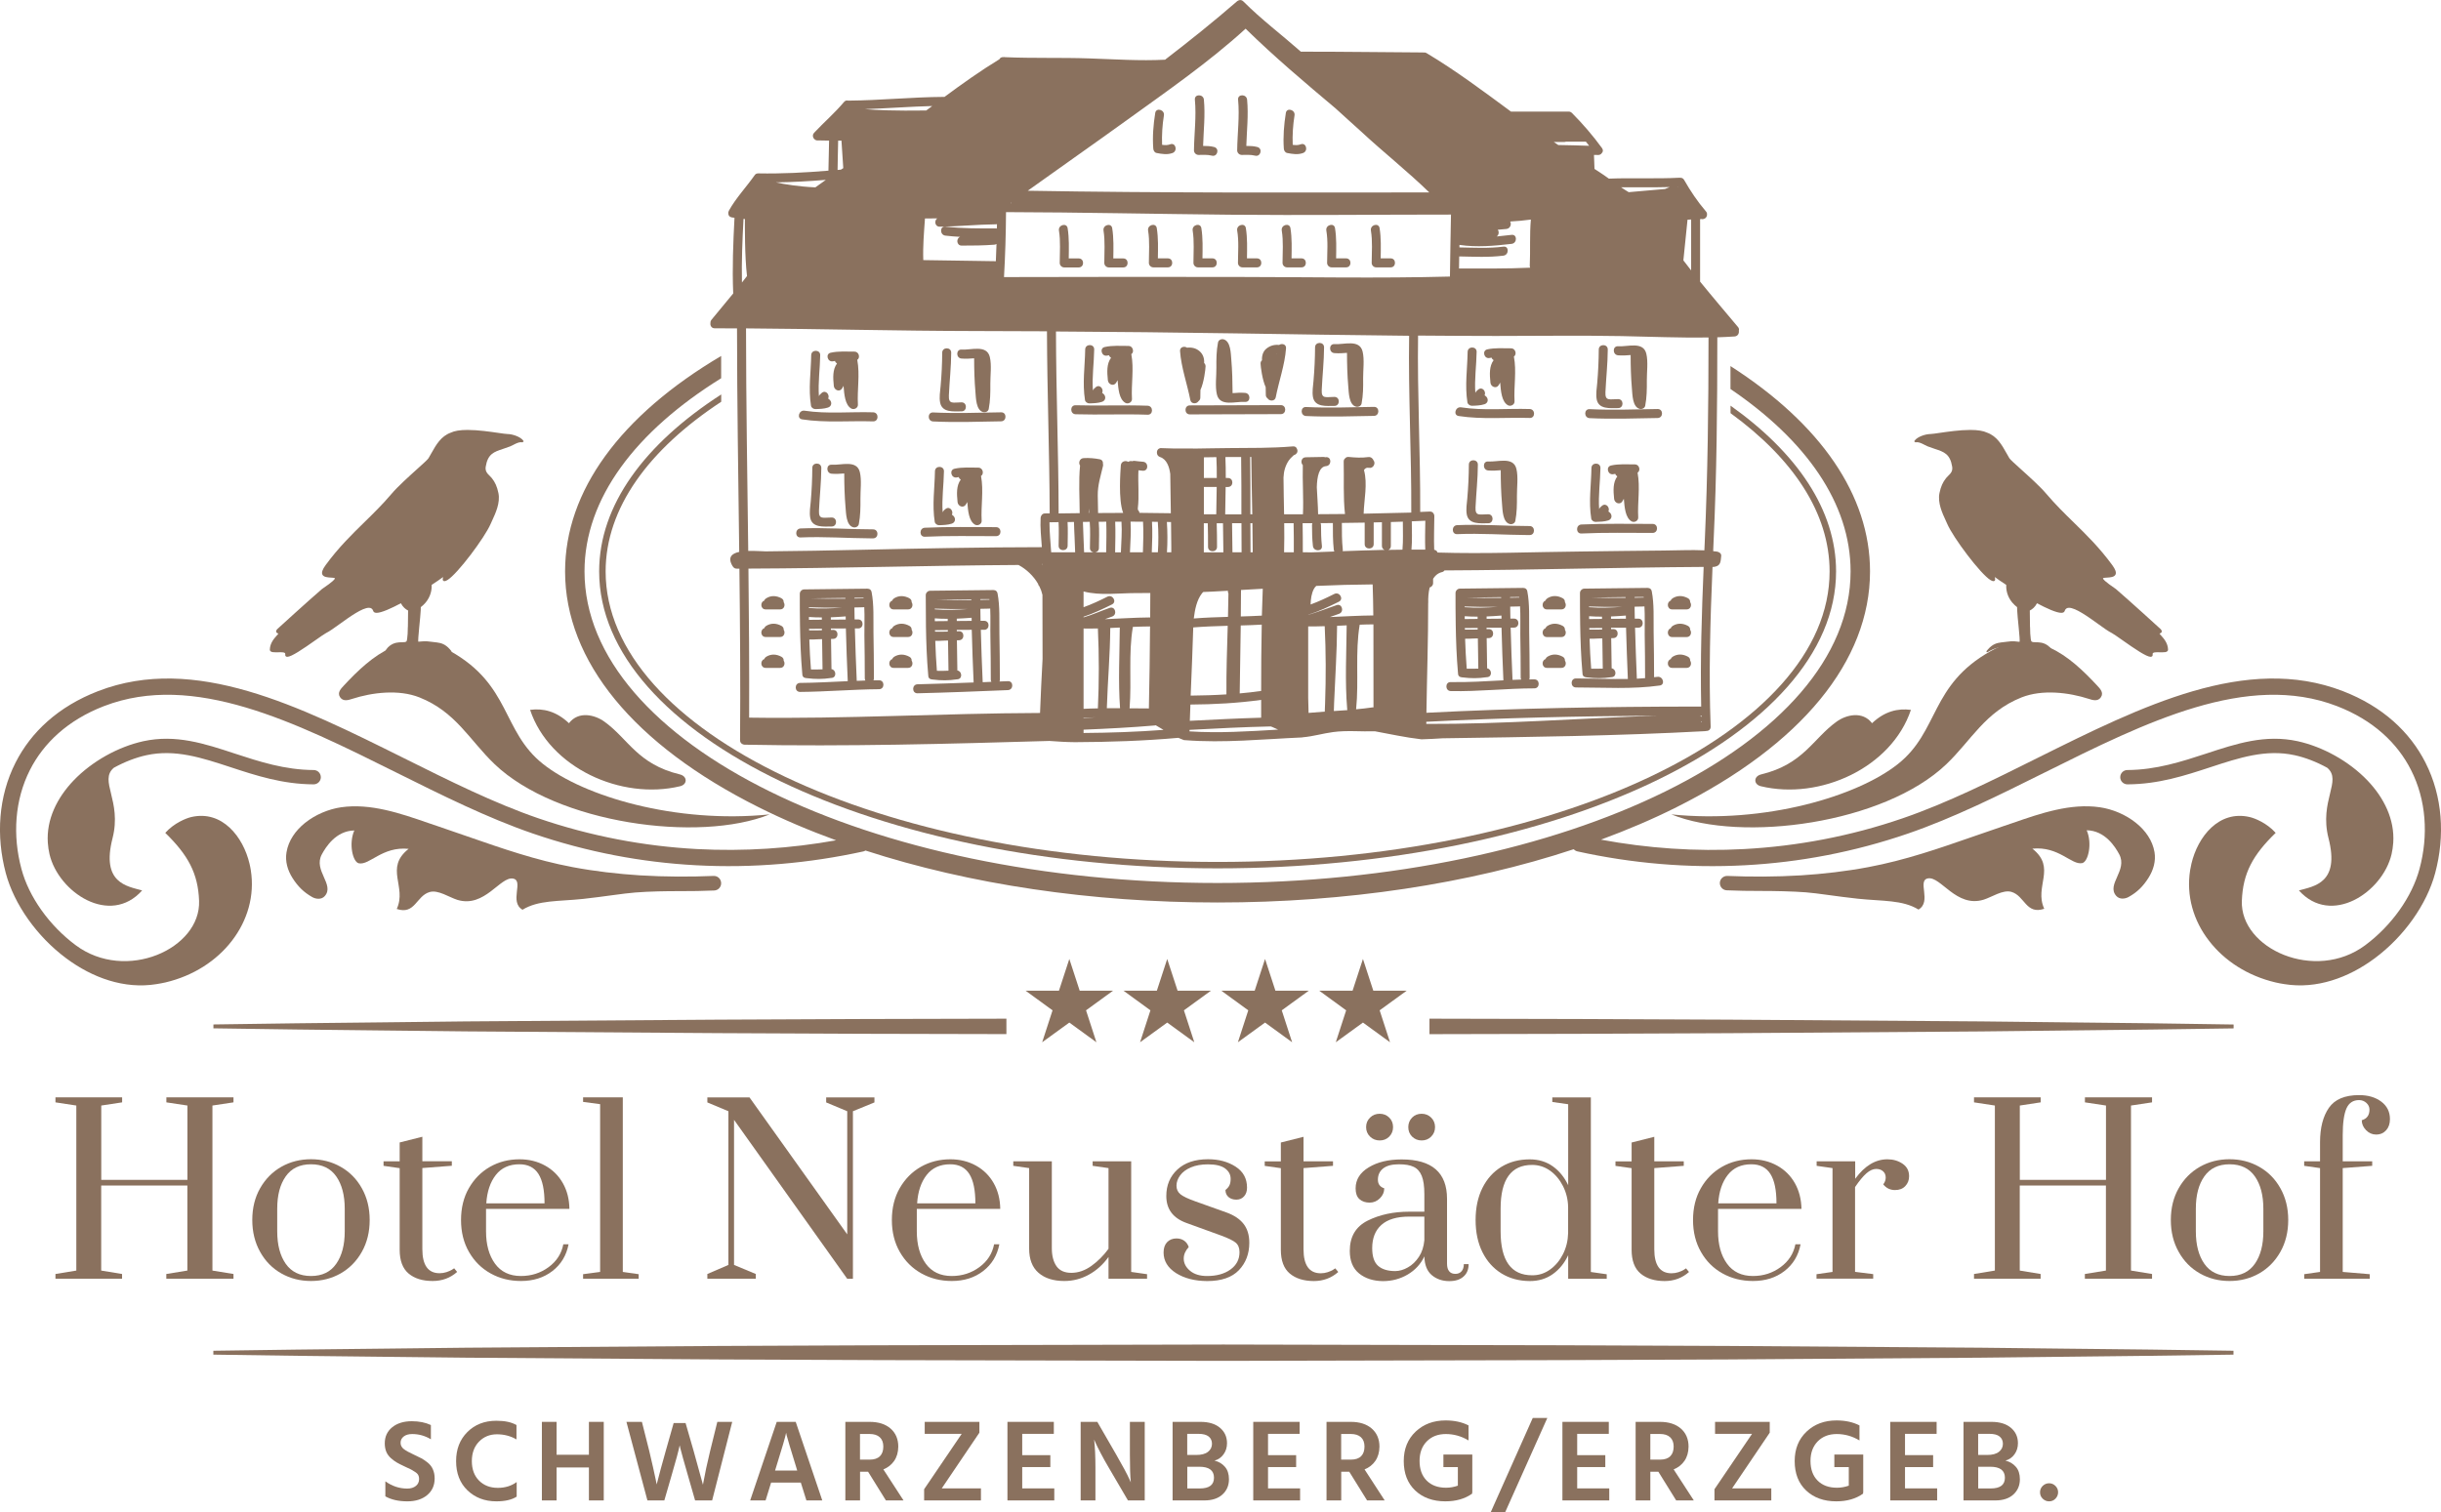 <?xml version="1.0" encoding="utf-8"?>
<!-- Generator: Adobe Illustrator 24.1.1, SVG Export Plug-In . SVG Version: 6.00 Build 0)  -->
<svg version="1.1" id="Ebene_1" xmlns="http://www.w3.org/2000/svg" xmlns:xlink="http://www.w3.org/1999/xlink" x="0px" y="0px"
	 viewBox="0 0 376.77 233.51" style="enable-background:new 0 0 376.77 233.51;" xml:space="preserve">
<style type="text/css">
	.st0{fill:#8A715E;}
	.st1{fill-rule:evenodd;clip-rule:evenodd;fill:#8A715E;}
</style>
<g>
	<g>
		<path class="st0" d="M155.34,157.28c-14.66,0.03-29.65,0.06-44.45,0.15l-38.97,0.27c-4.42,0.05-8.84,0.1-13.26,0.15
			c-8.43,0.09-17.14,0.18-25.72,0.32v0.6c8.44,0.14,17.02,0.23,25.31,0.32c4.55,0.05,9.11,0.1,13.67,0.15l38.97,0.27
			c14.8,0.09,29.79,0.13,44.45,0.15V157.28z"/>
	</g>
	<g>
		<path class="st0" d="M319.17,157.85c-4.47-0.05-8.93-0.1-13.4-0.15l-38.97-0.27c-15.37-0.09-30.95-0.12-46.16-0.15v2.39
			c15.21-0.03,30.79-0.06,46.16-0.15l38.98-0.27c4.51-0.06,9.01-0.1,13.52-0.15c8.34-0.09,16.97-0.18,25.46-0.32v-0.6
			C336.22,158.03,327.55,157.93,319.17,157.85z"/>
	</g>
</g>
<g>
	<path class="st0" d="M8.56,197.43v-0.73l3.22-0.53v-25.48l-3.22-0.49v-0.77h10.29v0.77l-3.22,0.49v11.48h13.3v-11.48l-3.25-0.49
		v-0.77h10.36v0.77l-3.25,0.49v25.48l3.25,0.53v0.73H25.67v-0.73l3.25-0.53v-13.13h-13.3v13.13l3.22,0.53v0.73H8.56z"/>
	<path class="st0" d="M43.42,196.61c-1.38-0.78-2.47-1.89-3.27-3.33c-0.8-1.43-1.21-3.07-1.21-4.92c0-1.84,0.4-3.48,1.21-4.9
		c0.81-1.42,1.9-2.53,3.27-3.31c1.38-0.78,2.91-1.17,4.58-1.17c1.68,0,3.21,0.39,4.58,1.17c1.38,0.78,2.47,1.88,3.27,3.31
		c0.8,1.42,1.21,3.06,1.21,4.9c0,1.84-0.4,3.48-1.21,4.92c-0.81,1.44-1.9,2.54-3.27,3.33c-1.38,0.78-2.9,1.17-4.58,1.17
		C46.32,197.78,44.79,197.39,43.42,196.61z M51.9,195.12c0.88-1.26,1.31-2.93,1.31-5v-3.5c0-2.08-0.44-3.74-1.31-4.99
		c-0.88-1.25-2.18-1.87-3.9-1.87c-1.73,0-3.03,0.63-3.9,1.87c-0.88,1.25-1.31,2.91-1.31,4.99v3.5c0,2.08,0.44,3.75,1.31,5
		s2.18,1.89,3.9,1.89C49.73,197.01,51.03,196.38,51.9,195.12z"/>
	<path class="st0" d="M63.07,196.63c-0.92-0.77-1.38-2-1.38-3.67v-12.6L59.2,180v-0.7h2.49v-2.91l3.5-0.88v3.78h4.55v0.7l-4.55,0.35
		v12.53c0,2.47,0.89,3.71,2.66,3.71c0.37,0,0.73-0.06,1.07-0.17c0.34-0.12,0.61-0.23,0.81-0.35c0.2-0.12,0.32-0.2,0.37-0.24
		l0.46,0.56c-1.05,0.93-2.31,1.4-3.78,1.4C65.22,197.78,63.99,197.4,63.07,196.63z"/>
	<path class="st0" d="M75.72,196.61c-1.4-0.78-2.51-1.88-3.33-3.31c-0.82-1.42-1.23-3.07-1.23-4.93s0.4-3.51,1.21-4.92
		c0.81-1.41,1.89-2.51,3.25-3.29c1.37-0.78,2.89-1.17,4.57-1.17c1.47,0,2.79,0.33,3.96,0.98c1.17,0.65,2.08,1.56,2.73,2.71
		c0.65,1.15,0.99,2.48,1.01,3.97H75.02v3.46c0,2.05,0.46,3.72,1.38,4.99s2.26,1.91,4.01,1.91c1.61,0,3.03-0.46,4.27-1.37
		c1.24-0.91,1.99-2.09,2.27-3.53h0.81c-0.33,1.73-1.16,3.1-2.49,4.13s-2.95,1.54-4.86,1.54C78.68,197.78,77.12,197.39,75.72,196.61z
		 M84.05,185.78c0-2.03-0.31-3.54-0.94-4.53c-0.63-0.99-1.61-1.49-2.94-1.49c-1.56,0-2.78,0.55-3.64,1.65s-1.35,2.55-1.47,4.38
		H84.05z"/>
	<path class="st0" d="M90,197.43v-0.7l2.63-0.35v-25.9L90,170.13v-0.7h6.13v26.95l2.45,0.35v0.7H90z"/>
	<path class="st0" d="M109.18,197.43v-0.73l3.25-1.4v-23.73l-3.25-1.36v-0.77h6.51l15.08,21.14v-19.01l-3.25-1.36v-0.77h7.45v0.77
		l-3.32,1.36v25.87h-0.88l-17.47-24.54v22.4l3.36,1.4v0.73H109.18z"/>
	<path class="st0" d="M142.22,196.61c-1.4-0.78-2.51-1.88-3.33-3.31c-0.82-1.42-1.23-3.07-1.23-4.93s0.4-3.51,1.21-4.92
		c0.81-1.41,1.89-2.51,3.25-3.29c1.37-0.78,2.89-1.17,4.57-1.17c1.47,0,2.79,0.33,3.96,0.98c1.17,0.65,2.08,1.56,2.73,2.71
		c0.65,1.15,0.99,2.48,1.01,3.97h-12.88v3.46c0,2.05,0.46,3.72,1.38,4.99s2.26,1.91,4.01,1.91c1.61,0,3.03-0.46,4.27-1.37
		c1.24-0.91,1.99-2.09,2.27-3.53h0.81c-0.33,1.73-1.16,3.1-2.49,4.13s-2.95,1.54-4.86,1.54
		C145.18,197.78,143.62,197.39,142.22,196.61z M150.55,185.78c0-2.03-0.31-3.54-0.94-4.53c-0.63-0.99-1.61-1.49-2.94-1.49
		c-1.56,0-2.78,0.55-3.64,1.65s-1.35,2.55-1.47,4.38H150.55z"/>
	<path class="st0" d="M160.3,196.52c-0.97-0.84-1.45-2.09-1.45-3.74v-12.43L156.4,180v-0.7h5.95v13.41c0,1.19,0.25,2.12,0.73,2.8
		c0.49,0.68,1.25,1.01,2.28,1.01c1.07,0,2.11-0.36,3.1-1.07c0.99-0.71,1.87-1.59,2.64-2.64v-12.46l-2.45-0.35v-0.7h5.95v17.08
		l2.45,0.35v0.7h-5.95v-3.36c-0.84,1.17-1.85,2.08-3.03,2.73c-1.18,0.65-2.44,0.98-3.8,0.98
		C162.59,197.78,161.27,197.36,160.3,196.52z"/>
	<path class="st0" d="M181.52,196.56c-1.28-0.82-1.92-1.88-1.92-3.18c0-0.68,0.18-1.21,0.54-1.59c0.36-0.38,0.85-0.58,1.45-0.58
		c0.47,0,0.86,0.12,1.19,0.35c0.33,0.23,0.56,0.56,0.7,0.98c-0.51,0.56-0.77,1.15-0.77,1.78c0,0.72,0.33,1.35,0.98,1.89
		c0.65,0.54,1.53,0.8,2.63,0.8c1.47,0,2.67-0.33,3.6-1c0.93-0.67,1.4-1.56,1.4-2.68c0-0.65-0.2-1.14-0.59-1.47
		c-0.4-0.33-1.17-0.7-2.31-1.12l-5.29-1.92c-2.08-0.75-3.11-2.14-3.11-4.17c0-1.66,0.57-3.02,1.71-4.08
		c1.14-1.06,2.72-1.59,4.73-1.59c1.66,0,3.07,0.38,4.25,1.14c1.18,0.76,1.77,1.84,1.77,3.24c0,0.56-0.15,1.01-0.46,1.35
		c-0.3,0.34-0.7,0.51-1.19,0.51c-0.49,0-0.89-0.13-1.21-0.4c-0.31-0.27-0.47-0.64-0.47-1.1c0.3-0.23,0.51-0.48,0.63-0.75
		c0.12-0.27,0.17-0.59,0.17-0.96c0-0.65-0.29-1.19-0.86-1.61c-0.57-0.42-1.45-0.63-2.64-0.63c-1.03,0-1.91,0.16-2.64,0.47
		c-0.73,0.31-1.29,0.73-1.66,1.24c-0.37,0.51-0.56,1.04-0.56,1.58c0,0.56,0.2,1,0.61,1.33c0.41,0.33,1.16,0.69,2.26,1.08l4.9,1.75
		c1.14,0.42,2.01,1,2.59,1.75c0.58,0.75,0.88,1.71,0.88,2.91c0,1.7-0.54,3.11-1.61,4.23s-2.71,1.68-4.9,1.68
		C184.41,197.78,182.81,197.37,181.52,196.56z"/>
	<path class="st0" d="M199.08,196.63c-0.92-0.77-1.38-2-1.38-3.67v-12.6l-2.49-0.35v-0.7h2.49v-2.91l3.5-0.88v3.78h4.55v0.7
		l-4.55,0.35v12.53c0,2.47,0.89,3.71,2.66,3.71c0.37,0,0.73-0.06,1.07-0.17c0.34-0.12,0.61-0.23,0.8-0.35
		c0.2-0.12,0.32-0.2,0.37-0.24l0.46,0.56c-1.05,0.93-2.31,1.4-3.78,1.4C201.23,197.78,200,197.4,199.08,196.63z"/>
	<path class="st0" d="M209.77,196.61c-0.96-0.78-1.43-1.94-1.43-3.48c0-2.19,0.92-3.75,2.76-4.67c1.84-0.92,3.98-1.38,6.41-1.38
		h2.34v-2.7c0-1.21-0.13-2.15-0.4-2.82c-0.27-0.67-0.68-1.13-1.24-1.4c-0.56-0.27-1.32-0.4-2.28-0.4c-1.1,0-1.91,0.22-2.45,0.65
		s-0.8,1.01-0.8,1.73c0,0.68,0.33,1.12,0.98,1.33c0,0.58-0.22,1.1-0.67,1.54c-0.44,0.44-0.97,0.67-1.58,0.67
		c-0.65,0-1.18-0.18-1.58-0.54c-0.4-0.36-0.59-0.92-0.59-1.66c0-1.35,0.68-2.44,2.03-3.25c1.35-0.82,3.05-1.22,5.08-1.22
		c4.67,0,7,2.03,7,6.09v10.01c0,0.51,0.11,0.9,0.33,1.17c0.22,0.27,0.54,0.4,0.96,0.4c0.4,0,0.71-0.13,0.95-0.4s0.35-0.64,0.35-1.1
		h0.74c0,0.82-0.26,1.46-0.79,1.92c-0.53,0.47-1.25,0.7-2.19,0.7c-1.07,0-1.98-0.31-2.71-0.93s-1.11-1.58-1.14-2.89
		c-0.56,1.19-1.42,2.12-2.57,2.8c-1.16,0.68-2.43,1.02-3.83,1.02C211.95,197.78,210.73,197.39,209.77,196.61z M211.47,175.49
		c-0.41-0.4-0.61-0.89-0.61-1.47c0-0.58,0.2-1.07,0.61-1.47c0.41-0.4,0.9-0.59,1.49-0.59c0.58,0,1.07,0.2,1.47,0.59
		c0.4,0.4,0.59,0.89,0.59,1.47c0,0.58-0.2,1.07-0.59,1.47c-0.4,0.4-0.89,0.59-1.47,0.59C212.37,176.08,211.87,175.88,211.47,175.49z
		 M217.31,195.68c0.67-0.37,1.23-0.92,1.7-1.63s0.75-1.57,0.84-2.57v-3.64h-2.34c-1.91,0-3.34,0.43-4.29,1.28
		c-0.95,0.85-1.42,2.05-1.42,3.59c0,1.28,0.3,2.19,0.91,2.73c0.61,0.54,1.49,0.81,2.66,0.81C216,196.24,216.65,196.06,217.31,195.68
		z M217.96,175.49c-0.4-0.4-0.59-0.89-0.59-1.47c0-0.58,0.2-1.07,0.59-1.47c0.4-0.4,0.89-0.59,1.47-0.59s1.07,0.2,1.47,0.59
		c0.4,0.4,0.6,0.89,0.6,1.47c0,0.58-0.2,1.07-0.6,1.47s-0.89,0.59-1.47,0.59S218.36,175.88,217.96,175.49z"/>
	<path class="st0" d="M231.75,196.61c-1.26-0.78-2.24-1.88-2.94-3.29c-0.7-1.41-1.05-3.06-1.05-4.95c0-1.89,0.35-3.54,1.05-4.95
		c0.7-1.41,1.68-2.5,2.94-3.27c1.26-0.77,2.72-1.15,4.38-1.15c1.35,0,2.53,0.36,3.54,1.07c1,0.71,1.8,1.69,2.38,2.92v-12.5
		l-2.45-0.35v-0.7h5.95v26.95l2.45,0.35v0.7h-5.95v-3.64c-0.58,1.24-1.38,2.21-2.38,2.92c-1,0.71-2.18,1.07-3.54,1.07
		C234.47,197.78,233.01,197.39,231.75,196.61z M239.26,196.01c0.83-0.6,1.49-1.39,1.99-2.38c0.5-0.99,0.76-2.07,0.79-3.24v-4.02
		c-0.02-1.17-0.29-2.25-0.79-3.24c-0.5-0.99-1.17-1.79-1.99-2.38c-0.83-0.59-1.76-0.89-2.78-0.89c-3.24,0-4.86,2.25-4.86,6.75v3.5
		c0,4.53,1.62,6.79,4.86,6.79C237.5,196.91,238.43,196.61,239.26,196.01z"/>
	<path class="st0" d="M253.22,196.63c-0.92-0.77-1.38-2-1.38-3.67v-12.6l-2.49-0.35v-0.7h2.49v-2.91l3.5-0.88v3.78h4.55v0.7
		l-4.55,0.35v12.53c0,2.47,0.89,3.71,2.66,3.71c0.37,0,0.73-0.06,1.07-0.17c0.34-0.12,0.61-0.23,0.8-0.35
		c0.2-0.12,0.32-0.2,0.37-0.24l0.46,0.56c-1.05,0.93-2.31,1.4-3.78,1.4C255.37,197.78,254.14,197.4,253.22,196.63z"/>
	<path class="st0" d="M265.87,196.61c-1.4-0.78-2.51-1.88-3.32-3.31c-0.82-1.42-1.23-3.07-1.23-4.93s0.4-3.51,1.21-4.92
		c0.8-1.41,1.89-2.51,3.25-3.29c1.36-0.78,2.89-1.17,4.57-1.17c1.47,0,2.79,0.33,3.96,0.98c1.17,0.65,2.08,1.56,2.73,2.71
		c0.65,1.15,0.99,2.48,1.02,3.97h-12.88v3.46c0,2.05,0.46,3.72,1.38,4.99s2.26,1.91,4.01,1.91c1.61,0,3.03-0.46,4.27-1.37
		c1.24-0.91,2-2.09,2.28-3.53h0.8c-0.33,1.73-1.15,3.1-2.48,4.13s-2.95,1.54-4.87,1.54C268.84,197.78,267.27,197.39,265.87,196.61z
		 M274.2,185.78c0-2.03-0.31-3.54-0.94-4.53c-0.63-0.99-1.61-1.49-2.94-1.49c-1.56,0-2.78,0.55-3.64,1.65
		c-0.86,1.1-1.35,2.55-1.47,4.38H274.2z"/>
	<path class="st0" d="M280.4,196.73l2.45-0.35v-16.03L280.4,180v-0.7h5.95v2.7c1.47-2.01,3.13-3.01,4.97-3.01
		c0.89,0,1.67,0.23,2.34,0.68c0.68,0.46,1.01,1.1,1.01,1.94c0,0.61-0.2,1.11-0.59,1.52s-0.92,0.61-1.58,0.61
		c-0.75,0-1.35-0.29-1.82-0.88c0.26-0.33,0.38-0.68,0.38-1.05c0-0.4-0.13-0.72-0.4-0.96c-0.27-0.25-0.63-0.37-1.07-0.37
		c-0.49,0-0.99,0.23-1.51,0.68c-0.51,0.45-1.1,1.16-1.75,2.12v13.09l2.8,0.35v0.7h-8.75V196.73z"/>
	<path class="st0" d="M304.69,197.43v-0.73l3.22-0.53v-25.48l-3.22-0.49v-0.77h10.29v0.77l-3.22,0.49v11.48h13.3v-11.48l-3.25-0.49
		v-0.77h10.36v0.77l-3.25,0.49v25.48l3.25,0.53v0.73H321.8v-0.73l3.25-0.53v-13.13h-13.3v13.13l3.22,0.53v0.73H304.69z"/>
	<path class="st0" d="M339.55,196.61c-1.38-0.78-2.47-1.89-3.27-3.33c-0.81-1.43-1.21-3.07-1.21-4.92c0-1.84,0.4-3.48,1.21-4.9
		c0.8-1.42,1.9-2.53,3.27-3.31c1.38-0.78,2.9-1.17,4.58-1.17c1.68,0,3.21,0.39,4.58,1.17c1.38,0.78,2.47,1.88,3.27,3.31
		c0.8,1.42,1.21,3.06,1.21,4.9c0,1.84-0.4,3.48-1.21,4.92c-0.81,1.44-1.9,2.54-3.27,3.33c-1.38,0.78-2.91,1.17-4.58,1.17
		C342.45,197.78,340.92,197.39,339.55,196.61z M348.04,195.12c0.88-1.26,1.31-2.93,1.31-5v-3.5c0-2.08-0.44-3.74-1.31-4.99
		c-0.88-1.25-2.18-1.87-3.9-1.87c-1.73,0-3.03,0.63-3.9,1.87c-0.88,1.25-1.31,2.91-1.31,4.99v3.5c0,2.08,0.44,3.75,1.31,5
		s2.17,1.89,3.9,1.89C345.86,197.01,347.16,196.38,348.04,195.12z"/>
	<path class="st0" d="M355.65,196.73l2.45-0.35v-16.03l-2.45-0.35v-0.7h2.45v-2.94c0-2.24,0.46-4.01,1.37-5.32s2.46-1.96,4.66-1.96
		c1.38,0,2.51,0.33,3.41,1s1.35,1.57,1.35,2.71c0,0.7-0.19,1.27-0.58,1.71s-0.9,0.67-1.56,0.67c-0.58,0-1.1-0.22-1.54-0.67
		s-0.67-0.96-0.67-1.54c0.79-0.23,1.19-0.78,1.19-1.64c0-0.4-0.16-0.74-0.47-1.03c-0.32-0.29-0.69-0.44-1.14-0.44
		c-0.91,0-1.56,0.43-1.94,1.28c-0.38,0.85-0.58,2.24-0.58,4.15v4.02h4.55v0.7l-4.55,0.35v16.03l4.17,0.35v0.7h-10.11V196.73z"/>
</g>
<g>
	<g>
		<path class="st1" d="M187.94,133.08c-52.09,0-94.46-20.12-94.46-44.85c0-9.77,6.62-18.82,17.84-26.2V60.9
			c-11.83,7.64-18.84,17.09-18.84,27.32c0,25.28,42.82,45.85,95.46,45.85c52.64,0,95.46-20.57,95.46-45.85
			c0-9.47-6.01-18.28-16.29-25.59v1.16c9.66,7.03,15.29,15.43,15.29,24.44C282.4,112.95,240.02,133.08,187.94,133.08z"/>
	</g>
	<g>
		<path class="st1" d="M374.37,117.74c-2.38-4.69-6.56-8.65-12.76-11.04c-14.87-5.73-30.98,2.29-47.17,10.35
			c-6.96,3.47-13.94,6.95-20.73,9.28c-8.13,2.8-16.36,4.32-24.49,4.76c-7.52,0.41-14.94-0.12-22.11-1.45
			c4.09-1.51,7.99-3.17,11.64-5c19.27-9.64,29.89-22.57,29.89-36.42c0-11.7-7.57-22.74-21.54-31.7v3.54
			c11.66,7.92,18.54,17.65,18.54,28.16c0,26.53-43.83,48.11-97.71,48.11s-97.71-21.58-97.71-48.11c0-11.25,7.89-21.62,21.09-29.82
			v-3.44c-15.59,9.22-24.09,20.87-24.09,33.26c0,13.85,10.61,26.78,29.89,36.42c3.74,1.87,7.74,3.57,11.94,5.1
			c-6.98,1.25-14.2,1.74-21.5,1.35c-8.12-0.44-16.35-1.97-24.49-4.76c-6.79-2.33-13.77-5.81-20.73-9.28
			c-16.19-8.06-32.29-16.08-47.17-10.35c-6.2,2.39-10.38,6.35-12.76,11.04c-2.65,5.22-3.04,11.3-1.51,17.06
			c1.29,4.82,4.8,9.79,9.32,13.15c4.08,3.04,9,4.79,13.91,4c0.51-0.08,0.99-0.17,1.43-0.27c4.29-1.01,7.88-3.35,10.24-6.42
			c2.4-3.11,3.55-6.96,2.92-10.92c-0.06-0.36-0.12-0.69-0.2-1c-0.97-4.12-4.21-8.31-9-7.19c-0.76,0.18-2.62,0.9-4,2.44
			c3.52,3.43,5.06,6.24,5.22,10.49c0.28,7.41-11.31,12.61-19.04,6.86c-4.08-3.03-7.24-7.48-8.38-11.78
			c-1.39-5.18-1.04-10.64,1.31-15.28c2.11-4.16,5.86-7.71,11.43-9.86c13.83-5.32,29.45,2.45,45.15,10.27
			c7.01,3.49,14.03,6.99,21.04,9.4c8.37,2.87,16.82,4.45,25.16,4.9c8.82,0.48,17.54-0.31,25.89-2.14c0.11-0.03,0.21-0.08,0.3-0.13
			c16.06,5.21,34.77,8.02,54.34,8.02c19.82,0,38.77-2.87,54.96-8.22c0.16,0.15,0.35,0.28,0.58,0.33c8.35,1.84,17.07,2.62,25.89,2.14
			c8.34-0.45,16.79-2.02,25.16-4.9c7-2.41,14.03-5.91,21.04-9.4c15.7-7.82,31.32-15.59,45.15-10.27c5.57,2.15,9.32,5.69,11.43,9.86
			c2.36,4.64,2.71,10.1,1.31,15.28c-1.15,4.3-4.3,8.75-8.38,11.78c-7.72,5.75-19.32,0.54-19.04-6.86c0.16-4.26,1.69-7.07,5.22-10.49
			c-1.38-1.54-3.23-2.26-4-2.44c-4.79-1.12-8.03,3.07-9,7.19c-0.07,0.31-0.14,0.64-0.2,1c-0.63,3.96,0.51,7.82,2.92,10.92
			c2.36,3.07,5.95,5.41,10.24,6.42c0.44,0.1,0.92,0.2,1.43,0.27c4.91,0.79,9.83-0.97,13.91-4c4.52-3.36,8.03-8.32,9.32-13.15
			C377.41,129.04,377.02,122.95,374.37,117.74z"/>
	</g>
	<g>
		<path class="st1" d="M329.7,127.06c-1.59-1.29-3.65-2.14-5.58-2.42c-4.53-0.66-9.13,0.93-13.41,2.41
			c-0.53,0.18-1.06,0.36-1.59,0.54c-1.68,0.58-3.09,1.06-4.47,1.54c-5.43,1.89-10.58,3.68-16.27,4.75
			c-3.45,0.65-6.95,1.05-10.37,1.27c-3.95,0.24-7.81,0.24-11.4,0.09c-0.61-0.02-1.13,0.46-1.15,1.07c-0.02,0.61,0.46,1.13,1.07,1.15
			c1.71,0.07,3.49,0.11,5.3,0.1c2.06,0,4.75,0.05,6.89,0.21c1.77,0.13,4.93,0.66,8.06,0.99c3.83,0.4,6.87,0.16,9.34,1.67
			c2.1-1.21-0.26-4.5,1.46-4.81c1.98-0.36,4.36,4.57,8.58,3.29c1.25-0.38,2.98-1.59,4.3-1.21c2.07,0.6,2.24,3.57,5.07,2.61
			c-1.6-3.47,1.94-6.3-1.83-9.28c4.09-0.41,6.03,2.57,7.69,2.23c0.92-0.19,1.59-3.03,0.69-5.07c2.87,0.04,4.43,2.61,5.02,3.7
			c1.34,2.49-2.02,4.65-0.46,6.43c0.52,0.59,1.38,0.47,1.91,0.17c1.32-0.73,2.24-1.64,3.06-2.94c0.77-1.21,1.17-2.59,0.94-3.98
			C332.25,129.78,331.16,128.23,329.7,127.06z"/>
	</g>
	<g>
		<path class="st1" d="M283.48,111.42c-3.69,2.66-5.09,6.56-11.66,8.15c-1.17,0.29-1.18,1.54-0.03,1.82
			c9.11,2.19,20.18-2.86,23.16-11.79c-2.02-0.26-4.03,0.2-6,2.06C287.49,109.74,284.96,110.35,283.48,111.42z"/>
	</g>
	<g>
		<path class="st1" d="M110.16,135.24c-3.59,0.15-7.45,0.15-11.4-0.09c-3.42-0.22-6.92-0.62-10.37-1.27
			c-5.69-1.07-10.83-2.86-16.27-4.75c-1.38-0.48-2.79-0.96-4.47-1.54c-0.53-0.18-1.06-0.36-1.59-0.54
			c-4.28-1.48-8.88-3.06-13.41-2.41c-1.93,0.28-3.99,1.14-5.58,2.42c-1.46,1.18-2.55,2.72-2.85,4.54c-0.23,1.4,0.17,2.77,0.94,3.98
			c0.83,1.3,1.74,2.2,3.06,2.94c0.53,0.29,1.39,0.42,1.91-0.17c1.56-1.78-1.8-3.94-0.46-6.43c0.59-1.09,2.15-3.65,5.02-3.7
			c-0.9,2.03-0.24,4.87,0.69,5.07c1.67,0.34,3.61-2.64,7.69-2.23c-3.77,2.98-0.23,5.81-1.83,9.28c2.83,0.95,3-2.01,5.07-2.61
			c1.32-0.39,3.05,0.83,4.3,1.21c4.21,1.27,6.6-3.65,8.58-3.29c1.72,0.31-0.64,3.6,1.46,4.81c2.47-1.51,5.51-1.27,9.34-1.67
			c3.13-0.34,6.29-0.86,8.06-0.99c2.15-0.17,4.83-0.22,6.89-0.21c1.81,0.01,3.59-0.03,5.3-0.1c0.61-0.02,1.09-0.54,1.07-1.15
			C111.29,135.7,110.77,135.22,110.16,135.24z"/>
	</g>
	<g>
		<path class="st1" d="M104.98,121.39c1.15-0.28,1.14-1.53-0.03-1.82c-6.57-1.58-7.96-5.49-11.66-8.15
			c-1.48-1.07-4.01-1.68-5.47,0.24c-1.97-1.86-3.98-2.33-6-2.06C84.8,118.53,95.86,123.58,104.98,121.39z"/>
	</g>
</g>
<g>
	<path class="st0" d="M67.09,228.26c0,1.08-0.39,1.94-1.16,2.58c-0.77,0.64-1.79,0.96-3.05,0.96c-1.37,0-2.5-0.26-3.4-0.77v-2.32
		c1.03,0.74,2.16,1.12,3.38,1.12c0.55,0,1-0.14,1.33-0.41c0.34-0.27,0.5-0.63,0.5-1.09c0-0.22-0.04-0.41-0.13-0.58
		s-0.25-0.34-0.51-0.5c-0.26-0.17-0.46-0.29-0.59-0.36c-0.14-0.07-0.42-0.2-0.85-0.4c-0.12-0.06-0.21-0.1-0.27-0.13
		c-0.44-0.2-0.8-0.39-1.08-0.55c-0.28-0.16-0.58-0.38-0.9-0.66s-0.57-0.61-0.73-0.99s-0.24-0.82-0.24-1.31
		c0-1.03,0.38-1.86,1.14-2.48s1.77-0.94,3.03-0.94c1.14,0,2.12,0.2,2.95,0.59v2.2c-0.9-0.54-1.86-0.81-2.88-0.81
		c-0.56,0-1,0.13-1.32,0.38c-0.32,0.25-0.48,0.58-0.48,0.97c0,0.4,0.17,0.72,0.51,0.98c0.34,0.26,0.86,0.54,1.54,0.85
		c0.48,0.22,0.87,0.41,1.17,0.57c0.3,0.16,0.63,0.39,0.98,0.67c0.35,0.29,0.62,0.63,0.79,1.04C67,227.28,67.09,227.74,67.09,228.26z
		"/>
	<path class="st0" d="M79.74,231.08c-0.74,0.48-1.79,0.72-3.13,0.72c-1.8,0-3.28-0.57-4.46-1.7c-1.17-1.13-1.75-2.64-1.75-4.51
		c0-1.84,0.58-3.33,1.74-4.49c1.16-1.16,2.65-1.74,4.47-1.74c1.33,0,2.37,0.22,3.11,0.67v2.21c-0.91-0.53-1.92-0.79-3.02-0.79
		c-1.1,0-2.03,0.38-2.76,1.13s-1.11,1.75-1.11,3.01s0.37,2.26,1.11,3.01c0.74,0.74,1.7,1.12,2.89,1.12c1.14,0,2.11-0.3,2.92-0.9
		V231.08z"/>
	<path class="st0" d="M93.18,231.66H90.9v-5.09h-4.99v5.09h-2.27v-12.13h2.27v5.08h4.99v-5.08h2.29V231.66z"/>
	<path class="st0" d="M102.54,231.66h-2.61l-3.24-12.13h2.39l1.13,4.48c0.19,0.8,0.38,1.64,0.58,2.5c0.19,0.86,0.34,1.52,0.43,1.98
		l0.14,0.7c0.38-1.51,0.85-3.24,1.4-5.18l1.22-4.3h1.84l1.24,4.3l1.44,5.22c0.3-1.67,0.67-3.41,1.12-5.24l1.1-4.46h2.3l-3.1,12.13
		h-2.63l-1.1-3.83c-0.3-1.02-0.56-1.92-0.77-2.7s-0.35-1.3-0.42-1.57l-0.09-0.41c-0.17,0.84-0.59,2.4-1.26,4.68L102.54,231.66z"/>
	<path class="st0" d="M118.17,231.66h-2.38l4.1-12.13h2.93l4.1,12.13h-2.45l-0.86-2.75h-4.59L118.17,231.66z M119.79,226.53
		l-0.16,0.52h3.42l-0.16-0.54c-0.41-1.3-0.74-2.38-1-3.27c-0.26-0.88-0.42-1.44-0.48-1.67l-0.07-0.36
		C121.23,221.82,120.71,223.59,119.79,226.53z"/>
	<path class="st0" d="M132.75,231.66h-2.27v-12.13h3.74c1.38,0,2.46,0.35,3.25,1.04c0.79,0.7,1.18,1.63,1.18,2.79
		c-0.01,0.86-0.22,1.59-0.63,2.19c-0.41,0.59-0.97,1.04-1.67,1.32l3.11,4.79h-2.72l-2.75-4.43h-1.24V231.66z M134.22,221.4h-1.48
		v3.96h1.51c0.7,0,1.22-0.18,1.57-0.53s0.52-0.85,0.52-1.49c0-0.62-0.18-1.1-0.55-1.44C135.43,221.57,134.91,221.4,134.22,221.4z"/>
	<path class="st0" d="M151.41,231.66h-8.77v-1.73l5.8-8.55h-5.71v-1.85h8.44v1.67l-5.81,8.6h6.05V231.66z"/>
	<path class="st0" d="M162.74,231.66h-7.24v-12.13h7.16v1.85h-4.88v3.29h4.34v1.84h-4.34v3.29h4.95V231.66z"/>
	<path class="st0" d="M169.07,231.66h-2.27v-12.13h2.57l2.92,5.06c0.48,0.83,0.91,1.6,1.29,2.31c0.38,0.71,0.63,1.22,0.76,1.52
		l0.2,0.45c-0.1-1-0.14-2.42-0.14-4.28v-5.06h2.29v12.13h-2.59l-2.95-5.04c-0.47-0.79-0.89-1.55-1.27-2.28
		c-0.38-0.73-0.64-1.25-0.78-1.58l-0.22-0.5c0.13,1.14,0.2,2.59,0.2,4.34V231.66z"/>
	<path class="st0" d="M185.9,231.66h-4.91v-12.13h4.3c1.3,0,2.3,0.31,3.02,0.92c0.72,0.61,1.08,1.4,1.08,2.38
		c0,0.66-0.18,1.23-0.54,1.72s-0.82,0.81-1.39,0.96c0.65,0.16,1.18,0.47,1.6,0.95c0.42,0.47,0.63,1.12,0.63,1.93
		c0,0.96-0.34,1.75-1.01,2.36C188.02,231.35,187.09,231.66,185.9,231.66z M185,221.38h-1.75v3.26h1.37c0.82,0,1.43-0.16,1.84-0.49
		c0.41-0.32,0.61-0.74,0.61-1.24c0-0.47-0.17-0.84-0.51-1.12C186.22,221.52,185.7,221.38,185,221.38z M185.11,226.46h-1.85v3.35
		h1.94c1.45,0,2.18-0.55,2.18-1.66C187.38,227.02,186.62,226.46,185.11,226.46z"/>
	<path class="st0" d="M200.68,231.66h-7.24v-12.13h7.16v1.85h-4.88v3.29h4.34v1.84h-4.34v3.29h4.95V231.66z"/>
	<path class="st0" d="M207.02,231.66h-2.27v-12.13h3.74c1.38,0,2.46,0.35,3.25,1.04c0.79,0.7,1.18,1.63,1.18,2.79
		c-0.01,0.86-0.22,1.59-0.63,2.19s-0.97,1.04-1.67,1.32l3.11,4.79h-2.72l-2.75-4.43h-1.24V231.66z M208.49,221.4h-1.48v3.96h1.51
		c0.7,0,1.22-0.18,1.57-0.53c0.35-0.35,0.52-0.85,0.52-1.49c0-0.62-0.18-1.1-0.55-1.44C209.7,221.57,209.18,221.4,208.49,221.4z"/>
	<path class="st0" d="M227.23,230.61c-1.1,0.79-2.48,1.19-4.14,1.19c-1.92,0-3.47-0.56-4.65-1.67c-1.18-1.12-1.77-2.63-1.77-4.55
		c0-1.87,0.61-3.38,1.83-4.54c1.22-1.15,2.76-1.73,4.62-1.73c1.38,0,2.56,0.26,3.55,0.77v2.32c-1.1-0.66-2.27-0.99-3.51-0.99
		c-1.21,0-2.19,0.38-2.93,1.13s-1.12,1.76-1.12,3.02c0,1.28,0.36,2.29,1.09,3.03c0.73,0.74,1.73,1.11,3,1.11
		c0.62,0,1.23-0.11,1.82-0.32v-2.86h-2.23v-1.94h4.46v5.83h-0.02L227.23,230.61z"/>
	<path class="st0" d="M232.31,233.51h-2.23l6.5-14.58h2.25L232.31,233.51z"/>
	<path class="st0" d="M248.4,231.66h-7.24v-12.13h7.16v1.85h-4.88v3.29h4.34v1.84h-4.34v3.29h4.95V231.66z"/>
	<path class="st0" d="M254.73,231.66h-2.27v-12.13h3.74c1.38,0,2.46,0.35,3.25,1.04c0.79,0.7,1.18,1.63,1.18,2.79
		c-0.01,0.86-0.22,1.59-0.63,2.19c-0.41,0.59-0.97,1.04-1.67,1.32l3.11,4.79h-2.72l-2.75-4.43h-1.24V231.66z M256.21,221.4h-1.48
		v3.96h1.51c0.7,0,1.22-0.18,1.57-0.53c0.35-0.35,0.52-0.85,0.52-1.49c0-0.62-0.18-1.1-0.55-1.44S256.89,221.4,256.21,221.4z"/>
	<path class="st0" d="M273.4,231.66h-8.77v-1.73l5.8-8.55h-5.71v-1.85h8.44v1.67l-5.81,8.6h6.05V231.66z"/>
	<path class="st0" d="M287.57,230.61c-1.1,0.79-2.48,1.19-4.14,1.19c-1.92,0-3.47-0.56-4.65-1.67s-1.77-2.63-1.77-4.55
		c0-1.87,0.61-3.38,1.83-4.54s2.76-1.73,4.62-1.73c1.38,0,2.56,0.26,3.55,0.77v2.32c-1.1-0.66-2.27-0.99-3.51-0.99
		c-1.21,0-2.19,0.38-2.93,1.13c-0.74,0.76-1.12,1.76-1.12,3.02c0,1.28,0.36,2.29,1.09,3.03c0.73,0.74,1.72,1.11,3,1.11
		c0.62,0,1.23-0.11,1.82-0.32v-2.86h-2.23v-1.94h4.46v5.83h-0.02L287.57,230.61z"/>
	<path class="st0" d="M299,231.66h-7.24v-12.13h7.16v1.85h-4.88v3.29h4.34v1.84h-4.34v3.29H299V231.66z"/>
	<path class="st0" d="M307.98,231.66h-4.91v-12.13h4.3c1.3,0,2.3,0.31,3.02,0.92c0.72,0.61,1.08,1.4,1.08,2.38
		c0,0.66-0.18,1.23-0.54,1.72s-0.82,0.81-1.39,0.96c0.65,0.16,1.18,0.47,1.6,0.95c0.42,0.47,0.63,1.12,0.63,1.93
		c0,0.96-0.34,1.75-1.01,2.36C310.1,231.35,309.17,231.66,307.98,231.66z M307.08,221.38h-1.75v3.26h1.37
		c0.82,0,1.43-0.16,1.84-0.49c0.41-0.32,0.61-0.74,0.61-1.24c0-0.47-0.17-0.84-0.51-1.12S307.77,221.38,307.08,221.38z
		 M307.19,226.46h-1.85v3.35h1.94c1.45,0,2.18-0.55,2.18-1.66C309.45,227.02,308.7,226.46,307.19,226.46z"/>
	<path class="st0" d="M317.26,229.42c0.27,0.27,0.41,0.6,0.41,0.98c0,0.38-0.14,0.71-0.41,0.99c-0.27,0.28-0.6,0.41-0.98,0.41
		c-0.38,0-0.71-0.14-0.99-0.41c-0.28-0.28-0.41-0.61-0.41-0.99c0-0.38,0.14-0.71,0.41-0.98c0.28-0.27,0.61-0.41,0.99-0.41
		C316.66,229.01,316.99,229.15,317.26,229.42z"/>
</g>
<g>
	<path class="st0" d="M305.77,208.08l-38.98-0.27c-17.05-0.1-34.38-0.13-51.14-0.16c-8.94-0.02-17.88-0.03-26.82-0.06
		c-9.17,0.03-18.35,0.04-27.52,0.06c-16.53,0.03-33.62,0.06-50.43,0.16l-38.97,0.27c-4.42,0.05-8.84,0.1-13.26,0.15
		c-8.43,0.09-17.14,0.18-25.72,0.32v0.6c8.44,0.14,17.02,0.23,25.31,0.32c4.55,0.05,9.11,0.1,13.67,0.15l38.97,0.27
		c16.7,0.1,33.69,0.13,50.11,0.16c9.28,0.02,18.56,0.03,27.84,0.06h0c8.87-0.03,17.73-0.04,26.6-0.06
		c16.83-0.03,34.23-0.06,51.35-0.16l38.98-0.27c4.51-0.06,9.01-0.1,13.52-0.15c8.34-0.09,16.97-0.18,25.46-0.32v-0.6
		c-8.53-0.14-17.2-0.24-25.58-0.32C314.7,208.18,310.24,208.13,305.77,208.08z"/>
</g>
<g>
	<g>
		<g>
			<path class="st0" d="M171.8,152.96l-4.17,3.03l1.6,4.93l-4.18-3.04l-4.19,3.04l1.6-4.93l-4.16-3.03h5.15l1.6-4.9l1.6,4.9H171.8z"
				/>
		</g>
	</g>
	<g>
		<g>
			<path class="st0" d="M186.91,152.96l-4.17,3.03l1.6,4.93l-4.18-3.04l-4.19,3.04l1.6-4.93l-4.16-3.03h5.15l1.6-4.9l1.6,4.9H186.91
				z"/>
		</g>
	</g>
	<g>
		<g>
			<path class="st0" d="M202.01,152.96l-4.17,3.03l1.6,4.93l-4.18-3.04l-4.19,3.04l1.6-4.93l-4.16-3.03h5.15l1.6-4.9l1.6,4.9H202.01
				z"/>
		</g>
	</g>
	<g>
		<g>
			<path class="st0" d="M217.12,152.96l-4.17,3.03l1.6,4.93l-4.18-3.04l-4.19,3.04l1.6-4.93l-4.16-3.03h5.15l1.6-4.9l1.6,4.9H217.12
				z"/>
		</g>
	</g>
</g>
<g>
	<path class="st0" d="M48.42,118.89c0.61,0,1.1,0.5,1.1,1.11c0,0.61-0.5,1.1-1.11,1.1c-4.82-0.02-8.92-1.37-12.82-2.65
		c-4.42-1.45-8.56-2.82-12.99-1.85c-1.61,0.35-3.36,1.02-5.03,1.94c-2.35,1.99,1.28,5.09-0.2,10.88c-1.77,6.92,2.2,7.4,4.57,8.06
		c-4.97,5.57-12.92,0.3-14.3-5.6c-0.13-0.57-0.22-1.17-0.26-1.78c-0.23-3.57,1.41-6.91,3.99-9.61c2.86-2.98,6.9-5.2,10.76-6.05
		c5.01-1.09,9.43,0.36,14.15,1.92C40.01,117.58,43.95,118.87,48.42,118.89L48.42,118.89z"/>
</g>
<g>
	<path class="st1" d="M118.8,125.74c-10.92,4.4-32.83,1.43-42.44-7.74c-3.88-3.7-5.97-8.07-11.61-10.32
		c-3.22-1.28-7.32-0.77-10.41,0.23c-0.56,0.18-1.37,0.44-1.84-0.25c-0.5-0.73,0.15-1.35,0.56-1.8c4.34-4.68,9.64-9.13,16.43-5.34
		c9.4,5.25,7.94,12.37,14.33,17.44C90.07,122.93,104.28,127.21,118.8,125.74L118.8,125.74z"/>
</g>
<g>
	<path class="st0" d="M80.76,68.02c-0.42-0.58-1.63-1-2.45-1.01c-0.23,0-0.73-0.08-1.37-0.17c-1.25-0.18-3.14-0.46-4.77-0.46
		c-1.16,0-2.01,0.14-2.59,0.42c-1.52,0.55-2.27,1.88-3,3.18c-0.14,0.26-0.29,0.52-0.44,0.77c-0.14,0.22-0.88,0.88-1.72,1.64
		c-1.26,1.14-3,2.69-4.03,3.91c-1.36,1.6-2.78,2.99-4.15,4.33c-1.96,1.92-3.99,3.9-5.98,6.62c-0.49,0.67-0.65,1.14-0.5,1.46
		c0.19,0.4,0.81,0.44,1.31,0.47c0.21,0.01,0.6,0.03,0.62,0.11c0.03,0.1-0.2,0.44-2,1.66l-0.01,0.01c-1.94,1.66-6.79,6.08-6.84,6.13
		c-0.18,0.17-0.25,0.33-0.21,0.47c0.05,0.16,0.22,0.22,0.26,0.23c0.05,0.01,0.07,0.02,0.08,0.02c-0.02,0.07-0.16,0.22-0.28,0.35
		c-0.38,0.42-1.01,1.13-1.04,2.13c0,0.1,0.03,0.19,0.1,0.25c0.16,0.16,0.47,0.17,0.75,0.17l0,0c0.13,0,0.27,0,0.41,0
		c0.14-0.01,0.28-0.01,0.41-0.01c0.24,0,0.56,0.02,0.67,0.14c0.02,0.03,0.05,0.07,0.04,0.18c-0.02,0.12,0,0.22,0.06,0.29
		c0.06,0.06,0.14,0.1,0.25,0.1c0.65,0,2.4-1.19,4.44-2.63c0.7-0.49,1.31-0.92,1.53-1.03c0.53-0.26,1.29-0.8,2.17-1.44
		c1.53-1.1,3.44-2.47,4.46-2.47c0.35,0,0.56,0.16,0.67,0.49c0.04,0.13,0.16,0.29,0.52,0.29c0.75,0,2.28-0.7,3.75-1.48
		c0.29,0.56,0.71,0.93,1.11,1.12c0,0.68-0.01,1.65-0.03,2.54c0,0-0.01,0.01-0.01,0.01c-0.01,0.34-0.03,0.66-0.03,1.03
		c-0.04,0.64-0.1,1.11-0.19,1.2c-0.14,0.11-0.38,0.12-0.69,0.12c-0.5,0.01-1.18,0.01-1.89,0.55c-0.41,0.31-0.68,0.76-0.75,0.98
		c-0.02,0.06-0.01,0.11,0.02,0.14c0.02,0.03,0.06,0.05,0.1,0.05c0.03,0,0.06-0.01,0.1-0.04l0.07-0.05c0.23-0.16,0.77-0.55,1.05-0.66
		c0.39-0.15,0.67-0.21,0.98-0.21c0.41,0,0.89,0.11,1.64,0.3c0.46,0.12,0.86,0.18,1.2,0.18c0.45,0,0.79-0.1,1.13-0.2
		c0.4-0.12,0.82-0.24,1.5-0.24c0.13,0,0.26,0,0.4,0.01c0.75,0.05,1.42,0.44,1.74,0.62c0.14,0.08,0.18,0.11,0.23,0.11l0.08,0
		l0.03-0.07c0.04-0.08-0.01-0.13-0.22-0.37c-0.73-0.83-1.37-0.98-2.01-1.07c-0.24-0.03-0.28-0.02-1.02-0.12
		c-0.78-0.11-1.23-0.07-1.85,0.06c-0.12-0.25,0.35-4.04,0.37-4.92c0-0.17,0.01-0.32,0.01-0.47c0.25-0.19,0.5-0.42,0.73-0.69
		c0.47-0.56,1-1.47,0.95-2.75c0.74-0.48,1.38-0.92,1.76-1.21c-0.07,0.25-0.07,0.42-0.01,0.53c0.03,0.05,0.1,0.11,0.22,0.11
		c0.12,0,0.27-0.06,0.47-0.18c1.55-0.94,5.75-6.55,6.65-8.64c0.07-0.16,0.15-0.34,0.24-0.53c0.54-1.17,1.28-2.76,0.97-4.26
		c-0.21-1-0.5-1.66-1.03-2.32c-0.09-0.11-0.19-0.22-0.31-0.33c-0.36-0.35-0.73-0.71-0.62-1.41c0.32-1.98,1.26-2.29,2.69-2.76
		c0.34-0.11,0.69-0.23,1.08-0.38c0.14-0.06,0.31-0.14,0.48-0.23c0.38-0.2,0.82-0.42,1.19-0.42c0.06,0,0.12,0.01,0.18,0.02l0.03,0
		c0.05,0,0.1-0.03,0.12-0.08C80.83,68.2,80.84,68.13,80.76,68.02z"/>
</g>
<g>
	<path class="st0" d="M328.36,118.89c-0.61,0-1.1,0.5-1.1,1.11c0,0.61,0.5,1.1,1.11,1.1c4.82-0.02,8.92-1.37,12.82-2.65
		c4.42-1.45,8.56-2.82,12.99-1.85c1.61,0.35,3.36,1.02,5.03,1.94c2.35,1.99-1.28,5.09,0.2,10.88c1.77,6.92-2.2,7.4-4.57,8.06
		c4.97,5.57,12.92,0.3,14.3-5.6c0.13-0.57,0.22-1.17,0.26-1.78c0.23-3.57-1.41-6.91-3.99-9.61c-2.86-2.98-6.9-5.2-10.76-6.05
		c-5.01-1.09-9.43,0.36-14.15,1.92C336.76,117.58,332.82,118.87,328.36,118.89L328.36,118.89z"/>
</g>
<g>
	<path class="st1" d="M257.97,125.74c10.92,4.4,32.83,1.43,42.44-7.74c3.88-3.7,5.97-8.07,11.61-10.32
		c3.22-1.28,7.32-0.77,10.41,0.23c0.56,0.18,1.37,0.44,1.84-0.25c0.5-0.73-0.15-1.35-0.56-1.8c-4.34-4.68-9.64-9.13-16.43-5.34
		c-9.4,5.25-7.94,12.37-14.33,17.44C286.7,122.93,272.49,127.21,257.97,125.74L257.97,125.74z"/>
</g>
<g>
	<path class="st0" d="M295.53,68.02c0.42-0.58,1.63-1,2.45-1.01c0.23,0,0.73-0.08,1.37-0.17c1.25-0.18,3.14-0.46,4.77-0.46
		c1.16,0,2.01,0.14,2.59,0.42c1.52,0.55,2.27,1.88,3,3.18c0.14,0.26,0.29,0.52,0.44,0.77c0.14,0.22,0.88,0.88,1.72,1.64
		c1.26,1.14,3,2.69,4.03,3.91c1.36,1.6,2.78,2.99,4.15,4.33c1.96,1.92,3.99,3.9,5.98,6.62c0.49,0.67,0.65,1.14,0.5,1.46
		c-0.19,0.4-0.81,0.44-1.31,0.47c-0.21,0.01-0.6,0.03-0.62,0.11c-0.03,0.1,0.2,0.44,2,1.66l0.01,0.01c1.94,1.66,6.79,6.08,6.84,6.13
		c0.18,0.17,0.25,0.33,0.21,0.47c-0.05,0.16-0.22,0.22-0.26,0.23c-0.05,0.01-0.07,0.02-0.08,0.02c0.02,0.07,0.16,0.22,0.28,0.35
		c0.38,0.42,1.01,1.13,1.04,2.13c0,0.1-0.03,0.19-0.1,0.25c-0.15,0.16-0.47,0.17-0.75,0.17l0,0c-0.13,0-0.27,0-0.41,0
		c-0.14-0.01-0.28-0.01-0.41-0.01c-0.24,0-0.56,0.02-0.67,0.14c-0.02,0.03-0.05,0.07-0.04,0.18c0.02,0.12,0,0.22-0.06,0.29
		c-0.06,0.06-0.14,0.1-0.25,0.1c-0.65,0-2.4-1.19-4.44-2.63c-0.7-0.49-1.31-0.92-1.53-1.03c-0.53-0.26-1.29-0.8-2.17-1.44
		c-1.53-1.1-3.44-2.47-4.46-2.47c-0.35,0-0.56,0.16-0.67,0.49c-0.04,0.13-0.16,0.29-0.52,0.29c-0.75,0-2.28-0.7-3.75-1.48
		c-0.29,0.56-0.71,0.93-1.11,1.12c0,0.68,0.01,1.65,0.03,2.54c0,0,0.01,0.01,0.01,0.01c0.01,0.34,0.03,0.66,0.03,1.03
		c0.04,0.64,0.1,1.11,0.19,1.2c0.14,0.11,0.38,0.12,0.69,0.12c0.5,0.01,1.18,0.01,1.89,0.55c0.41,0.31,0.68,0.76,0.75,0.98
		c0.02,0.06,0.01,0.11-0.02,0.14c-0.02,0.03-0.06,0.05-0.1,0.05c-0.03,0-0.06-0.01-0.1-0.04l-0.07-0.05
		c-0.23-0.16-0.77-0.55-1.05-0.66c-0.39-0.15-0.67-0.21-0.98-0.21c-0.41,0-0.89,0.11-1.64,0.3c-0.46,0.12-0.86,0.18-1.2,0.18
		c-0.45,0-0.79-0.1-1.13-0.2c-0.4-0.12-0.82-0.24-1.5-0.24c-0.13,0-0.26,0-0.4,0.01c-0.75,0.05-1.42,0.44-1.74,0.62
		c-0.14,0.08-0.18,0.11-0.23,0.11l-0.08,0l-0.03-0.07c-0.04-0.08,0.01-0.13,0.22-0.37c0.73-0.83,1.37-0.98,2.01-1.07
		c0.24-0.03,0.28-0.02,1.02-0.12c0.78-0.11,1.23-0.07,1.85,0.06c0.12-0.25-0.35-4.04-0.37-4.92c0-0.17-0.01-0.32-0.01-0.47
		c-0.25-0.19-0.5-0.42-0.73-0.69c-0.47-0.56-1-1.47-0.95-2.75c-0.74-0.48-1.38-0.92-1.76-1.21c0.07,0.25,0.07,0.42,0.01,0.53
		c-0.03,0.05-0.1,0.11-0.22,0.11c-0.12,0-0.27-0.06-0.47-0.18c-1.55-0.94-5.75-6.55-6.65-8.64c-0.07-0.16-0.15-0.34-0.24-0.53
		c-0.54-1.17-1.28-2.76-0.97-4.26c0.21-1,0.5-1.66,1.03-2.32c0.09-0.11,0.19-0.22,0.31-0.33c0.36-0.35,0.73-0.71,0.62-1.41
		c-0.32-1.98-1.26-2.29-2.69-2.76c-0.34-0.11-0.69-0.23-1.08-0.38c-0.14-0.06-0.3-0.14-0.48-0.23c-0.38-0.2-0.82-0.42-1.19-0.42
		c-0.06,0-0.12,0.01-0.18,0.02l-0.03,0c-0.05,0-0.1-0.03-0.12-0.08C295.46,68.2,295.45,68.13,295.53,68.02z"/>
</g>
<g>
	<g>
		<path class="st0" d="M187.41,22.7c-0.55-0.15-1.14-0.17-1.71-0.17c0.07-2.38,0.35-4.77,0.12-7.15c-0.08-0.88-1.47-0.89-1.39,0
			c0.25,2.61-0.11,5.23-0.14,7.84c0,0.38,0.32,0.69,0.69,0.7c0.67,0,1.4-0.06,2.06,0.11C187.91,24.27,188.28,22.94,187.41,22.7z"/>
	</g>
	<g>
		<path class="st0" d="M200.77,22.28c-0.42,0.16-0.83,0.14-1.24,0.08c-0.06-1.52,0.04-3.05,0.28-4.55c0.14-0.87-1.2-1.25-1.34-0.37
			c-0.29,1.82-0.44,3.66-0.31,5.51c0.02,0.29,0.2,0.61,0.51,0.67c0.82,0.16,1.66,0.3,2.47,0C201.97,23.3,201.61,21.96,200.77,22.28z
			"/>
	</g>
	<g>
		<path class="st0" d="M194.08,22.7c-0.55-0.15-1.14-0.17-1.71-0.17c0.07-2.38,0.35-4.77,0.12-7.15c-0.09-0.88-1.47-0.89-1.39,0
			c0.25,2.61-0.11,5.23-0.14,7.84c0,0.38,0.32,0.69,0.69,0.7c0.67,0,1.4-0.06,2.06,0.11C194.58,24.27,194.94,22.94,194.08,22.7z"/>
	</g>
	<g>
		<path class="st0" d="M180.62,22.28c-0.42,0.16-0.83,0.14-1.25,0.08c-0.06-1.52,0.04-3.05,0.28-4.55c0.14-0.87-1.2-1.25-1.34-0.37
			c-0.29,1.82-0.44,3.66-0.3,5.51c0.02,0.29,0.19,0.61,0.51,0.67c0.82,0.16,1.66,0.3,2.47,0C181.82,23.3,181.46,21.96,180.62,22.28z
			"/>
	</g>
	<g>
		<path class="st0" d="M173.38,39.9c-0.51,0-1.03,0-1.54,0c0.02-1.56,0.08-3.12-0.17-4.67c-0.14-0.88-1.48-0.51-1.34,0.37
			c0.26,1.65,0.12,3.34,0.12,5c0,0.38,0.32,0.69,0.69,0.69c0.75,0,1.49,0,2.24,0C174.27,41.29,174.27,39.9,173.38,39.9z"/>
	</g>
	<g>
		<path class="st0" d="M166.5,39.9c-0.51,0-1.03,0-1.54,0c0.02-1.56,0.08-3.12-0.17-4.67c-0.14-0.88-1.48-0.51-1.34,0.37
			c0.27,1.65,0.12,3.34,0.12,5c0,0.38,0.32,0.69,0.69,0.69c0.75,0,1.49,0,2.24,0C167.4,41.29,167.4,39.9,166.5,39.9z"/>
	</g>
	<g>
		<path class="st0" d="M177.33,40.59c0,0.38,0.32,0.69,0.69,0.69c0.75,0,1.49,0,2.24,0c0.9,0,0.9-1.39,0-1.39c-0.51,0-1.03,0-1.54,0
			c0.02-1.56,0.08-3.12-0.17-4.67c-0.14-0.88-1.48-0.51-1.34,0.37C177.48,37.24,177.33,38.93,177.33,40.59z"/>
	</g>
	<g>
		<path class="st0" d="M211.72,40.59c0,0.38,0.32,0.69,0.69,0.69c0.75,0,1.49,0,2.24,0c0.89,0,0.89-1.39,0-1.39
			c-0.51,0-1.03,0-1.54,0c0.02-1.56,0.08-3.12-0.17-4.67c-0.14-0.88-1.48-0.51-1.34,0.37C211.87,37.24,211.73,38.93,211.72,40.59z"
			/>
	</g>
	<g>
		<path class="st0" d="M184.21,40.59c0,0.38,0.32,0.69,0.69,0.69c0.75,0,1.49,0,2.24,0c0.89,0,0.89-1.39,0-1.39
			c-0.51,0-1.03,0-1.54,0c0.02-1.56,0.08-3.12-0.17-4.67c-0.14-0.88-1.48-0.51-1.34,0.37C184.35,37.24,184.21,38.93,184.21,40.59z"
			/>
	</g>
	<g>
		<path class="st0" d="M191.08,40.59c0,0.38,0.32,0.69,0.69,0.69c0.75,0,1.49,0,2.24,0c0.9,0,0.9-1.39,0-1.39c-0.51,0-1.03,0-1.54,0
			c0.02-1.56,0.08-3.12-0.17-4.67c-0.14-0.88-1.48-0.51-1.34,0.37C191.24,37.24,191.09,38.93,191.08,40.59z"/>
	</g>
	<g>
		<path class="st0" d="M197.96,40.59c0,0.38,0.32,0.69,0.69,0.69c0.75,0,1.49,0,2.24,0c0.89,0,0.89-1.39,0-1.39
			c-0.51,0-1.03,0-1.54,0c0.02-1.56,0.08-3.12-0.17-4.67c-0.14-0.88-1.48-0.51-1.34,0.37C198.11,37.24,197.97,38.93,197.96,40.59z"
			/>
	</g>
	<g>
		<path class="st0" d="M204.84,40.59c0,0.38,0.32,0.69,0.69,0.69c0.75,0,1.49,0,2.24,0c0.9,0,0.9-1.39,0-1.39c-0.51,0-1.03,0-1.54,0
			c0.02-1.56,0.08-3.12-0.17-4.67c-0.14-0.88-1.48-0.51-1.34,0.37C205,37.24,204.85,38.93,204.84,40.59z"/>
	</g>
	<g>
		<path class="st0" d="M268.26,50.49c-1.93-2.3-3.92-4.63-5.85-7.01v0c0-3.22,0-6.43,0-9.65c0.08,0,0.16,0,0.24-0.01
			c0.15,0.04,0.29,0.01,0.42-0.05c0.3-0.12,0.44-0.43,0.41-0.72c0-0.01,0-0.01,0-0.02c0-0.04-0.01-0.08-0.02-0.12c0,0,0,0,0-0.01
			c-0.03-0.11-0.09-0.21-0.17-0.29c-1.28-1.49-2.37-3.12-3.34-4.82c-0.14-0.25-0.36-0.35-0.58-0.34c-0.04-0.01-0.09-0.01-0.14-0.01
			c-3.63,0.19-7.27,0-10.9,0.14c-0.49-0.35-0.98-0.7-1.45-1c-0.25-0.17-0.51-0.33-0.77-0.5c0-0.02,0-0.04,0-0.06
			c-0.03-0.7-0.06-1.4-0.08-2.1c0.22,0,0.44,0.01,0.65,0.01c0.25,0,0.43-0.11,0.54-0.27c0.2-0.19,0.27-0.48,0.06-0.78
			c-1.4-1.93-2.98-3.76-4.66-5.45c-0.01-0.01-0.01-0.01-0.02-0.01c-0.03-0.03-0.06-0.06-0.1-0.08c-0.01-0.01-0.02-0.01-0.04-0.02
			c-0.02-0.01-0.04-0.02-0.07-0.04c-0.1-0.04-0.2-0.06-0.3-0.05c-2.95,0-5.91,0-8.87,0c-4.26-3.14-8.49-6.32-13.03-9.03
			c-0.17-0.1-0.33-0.12-0.48-0.09c-0.03,0-0.05-0.01-0.08-0.01c-6.28-0.03-12.56-0.13-18.84-0.12c-2.94-2.6-6.12-4.99-8.89-7.77
			c-0.22-0.22-0.49-0.24-0.71-0.15c0,0-0.01,0-0.01,0c-0.01,0-0.02,0.01-0.03,0.02c-0.07,0.03-0.15,0.07-0.22,0.13
			c-3.6,3.13-7.32,6.1-11.1,9.01c-3.89,0.2-7.81-0.07-11.7-0.2c-4.33-0.15-8.67,0-13-0.19c-0.07-0.02-0.15-0.02-0.24-0.01
			c-0.01,0-0.03,0-0.04,0c-0.3-0.01-0.5,0.13-0.59,0.33c-2.94,1.79-5.73,3.78-8.49,5.82c-0.02,0-0.05-0.01-0.07-0.01
			c-4.94,0.03-9.86,0.54-14.8,0.58c-0.2-0.06-0.43-0.02-0.62,0.2c-1.42,1.7-3.11,3.15-4.62,4.76c-0.5,0.54,0.07,1.29,0.63,1.18h0
			c0.56,0.01,1.12,0.02,1.68,0.03c-0.02,1.55-0.08,3.1-0.1,4.64c-3.6,0.3-7.21,0.49-10.83,0.42c-0.29,0-0.48,0.13-0.58,0.32
			c0,0.01-0.01,0.01-0.02,0.02c-1.28,1.82-2.86,3.47-3.94,5.43c-0.08,0.15-0.1,0.3-0.08,0.43c0,0.27,0.15,0.52,0.5,0.59
			c0.15,0.03,0.3,0.05,0.45,0.07c-0.2,3.85-0.36,7.74-0.2,11.59c0,0.03,0.01,0.05,0.01,0.08c-1.12,1.38-2.25,2.73-3.35,4.06
			c-0.13,0.16-0.18,0.33-0.17,0.5c-0.07,0.39,0.15,0.83,0.66,0.83c1.15,0,2.29,0.01,3.44,0.01c0.01,11.5,0.2,23.01,0.34,34.51
			c-1.14,0.24-1.85,0.84-1.02,2.21c0.04,0.06,0.08,0.11,0.12,0.15c0.11,0.14,0.28,0.23,0.51,0.23c0.14,0,0.28,0,0.42,0
			c0.1,8.83,0.17,17.65,0.1,26.48c0,0.26,0.11,0.44,0.27,0.55c0.11,0.09,0.25,0.14,0.42,0.15c15.68,0.3,31.39-0.12,47.06-0.58
			c1.31,0.1,2.63,0.18,3.94,0.19c5.29-0.02,10.67-0.2,15.96-0.67c0.27,0.12,0.53,0.23,0.81,0.33c0.08,0.03,0.16,0.04,0.24,0.03
			c5.97,0.47,12.04-0.16,18.01-0.42c0.07,0,0.13-0.02,0.19-0.03c1.59-0.14,3.05-0.59,4.63-0.8c2.14-0.29,4.32-0.05,6.47-0.12
			c2.34,0.43,4.68,0.95,7.04,1.22c0.05,0.01,0.11,0.02,0.16,0.02c0.07,0.01,0.14,0,0.2-0.01c1.01-0.02,2.02-0.09,3.03-0.15
			c13.5-0.2,27.03-0.37,40.51-1.1c0.06,0,0.11-0.01,0.16-0.03c0.36,0.02,0.73-0.2,0.71-0.67c-0.3-8.18-0.06-16.46,0.29-24.66
			c0.07,0,0.14,0,0.2,0c0.07,0,0.13-0.01,0.18-0.03h0c0.91-0.18,0.87-0.86,0.96-1.65c0.05-0.41-0.35-0.65-0.69-0.69
			c-0.18-0.02-0.37-0.04-0.55-0.06c0.02-0.48,0.04-0.95,0.06-1.43c0.49-10.47,0.58-20.95,0.58-31.43c0-0.06,0-0.11-0.01-0.16
			c0.9-0.03,1.79-0.07,2.68-0.13c0.51-0.04,0.72-0.5,0.65-0.89C268.45,50.86,268.41,50.66,268.26,50.49z M260.47,33.92
			c0.19-0.01,0.37-0.02,0.56-0.03c0,2.62,0,5.24,0,7.86c-0.4-0.51-0.81-1.03-1.2-1.55L260.47,33.92z M258.96,28.83
			c0.01,0.01,0.02,0.03,0.02,0.04c-0.03-0.01-0.06-0.02-0.08-0.04C258.92,28.83,258.94,28.83,258.96,28.83z M257.73,28.88l-0.74,0.3
			l-5.6,0.49c-0.39-0.23-0.79-0.49-1.17-0.75C252.71,28.89,255.22,28.95,257.73,28.88z M241.45,21.92c0.1,0,0.18-0.02,0.26-0.05
			h3.07c0.17,0.21,0.34,0.42,0.51,0.64c-1.59-0.04-3.18-0.11-4.77-0.12c-0.23-0.16-0.47-0.31-0.7-0.47
			C240.36,21.92,240.9,21.92,241.45,21.92z M225.23,39.59c2.28,0.04,4.54,0.17,6.83-0.12c0.87-0.11,0.89-1.5,0-1.39
			c-2.27,0.29-4.53,0.16-6.8,0.12c0-0.13,0-0.26,0.01-0.39c2.65,0.4,5.41,0.15,8.05-0.16c0.88-0.1,0.89-1.49,0-1.39
			c-0.75,0.09-1.52,0.18-2.3,0.25c0.34-0.23,0.39-0.74,0.16-1.04c0.45-0.03,0.9-0.07,1.35-0.12c0.61-0.08,0.8-0.77,0.56-1.15
			c1.08-0.06,2.15-0.15,3.2-0.3c-0.21,2.36-0.06,4.76-0.17,7.12c-0.01,0.12,0.02,0.22,0.06,0.31c-3.65,0.17-7.32,0.12-10.98,0.12
			C225.21,40.82,225.21,40.21,225.23,39.59z M173.94,18.54c6.22-4.49,12.64-8.93,18.32-14.11c4.44,4.35,9.15,8.32,13.88,12.3
			c1.3,1.21,2.64,2.37,3.92,3.55c3.45,3.21,7.17,6.14,10.55,9.43c-20.66,0.01-41.32,0.1-61.98-0.26
			C163.72,25.8,168.86,22.21,173.94,18.54z M156.1,31.28v0.09c-0.04,0-0.08,0-0.12,0C156.02,31.34,156.06,31.31,156.1,31.28z
			 M155.28,32.75c11.51,0.03,23.02,0.29,34.53,0.4c11.38,0.11,22.77-0.02,34.15-0.02c-0.04,3.19-0.14,6.38-0.16,9.57
			c-11.04,0.29-22.08,0.07-33.12,0.06c-11.9-0.01-23.81-0.02-35.71,0.02C155.16,39.44,155.26,36.09,155.28,32.75z M145.04,35
			c2.9-0.03,5.79-0.34,8.69-0.37c0.05,0,0.1-0.01,0.15-0.02c0,0.22-0.01,0.45-0.01,0.67c-0.03,0-0.07-0.01-0.11-0.01
			c-2.62,0-5.24,0.02-7.84-0.28c-0.89-0.1-0.88,1.29,0,1.39c0.76,0.09,1.53,0.15,2.29,0.19c-0.66,0.21-0.59,1.35,0.22,1.35
			c1.68,0,3.36-0.01,5.04-0.14c0.13-0.01,0.24-0.05,0.34-0.11c-0.03,0.89-0.06,1.78-0.1,2.66c-3.73-0.04-7.46-0.13-11.2-0.17
			c-0.08-2.14,0.11-4.3,0.26-6.43c0.64,0.01,1.27,0,1.9-0.01C144.17,34.03,144.28,35.01,145.04,35z M143.89,16.37
			c-0.31,0.23-0.62,0.46-0.93,0.69c-4.8,0.07-7.77-0.06-9.47-0.21C136.97,16.73,140.43,16.46,143.89,16.37z M129.37,21.71
			c0.17,0,0.34,0,0.51,0l0.28,4.25c-0.12,0.08-0.24,0.15-0.36,0.23c-0.17,0.02-0.35,0.03-0.52,0.05
			C129.29,24.72,129.35,23.21,129.37,21.71z M127.47,27.77c-0.53,0.39-1.07,0.78-1.62,1.16c-2.6-0.12-4.75-0.48-6.1-0.77
			C122.33,28.13,124.9,27.98,127.47,27.77z M114.52,43.62c-0.07-3.27,0.07-6.56,0.24-9.82c0.07,0.01,0.14,0.01,0.22,0.02
			c-0.01,0.99-0.04,5.74,0.32,8.8C115.04,42.96,114.78,43.29,114.52,43.62z M160.92,101.73c-0.13,2.78-0.3,5.57-0.39,8.35
			c-0.02,0-0.04,0-0.06,0c-0.01,0-0.02,0-0.03,0c-14.93,0.05-29.87,0.94-44.81,0.72c0.03-7.67-0.02-15.34-0.11-23.01
			c13.9-0.05,27.79-0.48,41.69-0.56c0.01,0.01,0.02,0.02,0.03,0.02c1.18,0.63,2.28,1.67,2.98,2.88c0.02,0.15,0.1,0.29,0.21,0.4
			c0.21,0.42,0.37,0.86,0.47,1.31C160.92,95.13,160.92,98.43,160.92,101.73z M160.92,87.14c-0.04,0-0.08,0-0.13,0
			c0.04-0.02,0.08-0.05,0.11-0.07c0,0,0.01,0,0.01,0C160.92,87.09,160.92,87.11,160.92,87.14z M160.73,79.61
			c-0.06,0.1-0.1,0.21-0.11,0.34c-0.08,1.51,0.08,3.02,0.19,4.53c-9.19,0.01-18.38,0.19-27.57,0.4c-5.01,0.11-10.02,0.21-15.04,0.25
			c-0.48,0-1.6-0.1-2.71-0.07c-0.14-11.45-0.33-22.91-0.34-34.36c11.74,0.08,23.48,0.39,35.23,0.41c3.74,0.01,7.48,0.02,11.22,0.04
			c0.03,9.37,0.39,18.74,0.42,28.11c-0.24,0-0.47,0-0.71,0.01C161.03,79.26,160.83,79.41,160.73,79.61z M162.45,85.27
			c-0.07,0-0.13,0-0.2,0c-0.09-1.54-0.27-3.09-0.26-4.63c0.47,0,0.93-0.01,1.4-0.02c0.07,1.22,0.02,2.44,0.01,3.65
			c0,0.9,1.38,0.89,1.39,0c0.01-1.22,0.06-2.45-0.01-3.67c0.33,0,0.66-0.01,0.99-0.01c0.03,1.56,0.15,3.12,0.18,4.68
			C164.79,85.27,163.62,85.27,162.45,85.27z M168.2,80.57c0.11,1.34,0.04,2.7,0.03,4.04c0,0.39,0.25,0.6,0.55,0.66
			c-0.48,0-0.97,0-1.45,0c-0.04-1.56-0.15-3.13-0.18-4.69C167.5,80.58,167.85,80.58,168.2,80.57z M168.03,79.19
			c0-0.01,0-0.03,0-0.04c0,0,0,0,0,0c0-0.02,0-0.03,0-0.05c0.01-0.17,0.03-0.37,0.04-0.62c0.01,0.22,0.02,0.44,0.02,0.66
			c0,0.01,0,0.02,0,0.04C168.08,79.19,168.06,79.19,168.03,79.19z M169.59,80.56c0.39,0,0.77-0.01,1.16-0.01
			c0.06,1.57,0.01,3.15-0.01,4.72c-0.55,0-1.11,0-1.67,0c0.29-0.05,0.55-0.27,0.55-0.66C169.63,83.26,169.7,81.91,169.59,80.56z
			 M175.28,91.57c0.76,0,1.51,0,2.27-0.01c0,1.26-0.01,2.52-0.02,3.78c-0.04-0.01-0.09-0.01-0.13-0.01
			c-2.29,0.02-4.57,0.18-6.86,0.27c0.37-0.14,0.74-0.28,1.12-0.41c0.84-0.29,0.48-1.63-0.37-1.34c-1.36,0.47-2.66,1.07-4.04,1.47
			c0-0.03,0-0.06,0-0.1c1.51-0.5,2.96-1.19,4.39-1.9c0.8-0.4,0.1-1.59-0.7-1.2c-1.2,0.6-2.42,1.18-3.69,1.63c0-0.81,0-1.62,0-2.43
			C169.84,91.99,172.63,91.57,175.28,91.57z M172.13,80.55c0.33,0,0.65,0,0.97,0c0.11,1.57-0.04,3.16-0.09,4.73
			c-0.3,0-0.59,0-0.89,0C172.14,83.7,172.2,82.12,172.13,80.55z M174.5,80.54c0.64,0,1.29,0,1.93,0.01
			c0.09,1.57,0.03,3.15-0.02,4.72c-0.67,0-1.33,0-2,0C174.46,83.7,174.61,82.11,174.5,80.54z M174.86,96.79
			c0.84-0.04,1.68-0.06,2.53-0.07c0.04,0,0.08-0.01,0.12-0.01c-0.03,4.22-0.09,8.45-0.18,12.67c-0.99,0-1.98-0.01-2.98-0.02
			C174.69,105.17,174.15,100.94,174.86,96.79z M171.36,96.96c0.49-0.02,0.99-0.05,1.48-0.07c-0.03,4.15-0.26,8.31,0.04,12.45
			c-0.68,0-1.36,0-2.04,0c0.13-4.13,0.5-8.24,0.53-12.37C171.36,96.97,171.36,96.96,171.36,96.96z M167.25,109.44
			c0-4.13,0-8.27,0-12.4c0.74,0.01,1.47,0.01,2.21-0.01c0.19,4.11,0.19,8.22,0,12.34C168.72,109.38,167.98,109.4,167.25,109.44z
			 M169.12,110.75c-0.62,0.05-1.25,0.09-1.88,0.13c0-0.02,0-0.04,0-0.06C167.87,110.79,168.5,110.77,169.12,110.75z M167.25,113.17
			c0-0.17,0-0.34,0-0.51c3.67-0.15,7.33-0.34,10.99-0.65c0.05,0,0.1-0.01,0.15-0.03c0.4,0.24,0.8,0.48,1.2,0.71
			C175.49,113,171.35,113.14,167.25,113.17z M177.81,80.56c0.3,0,0.6,0,0.9,0.01c0.11,1.56,0.11,3.14,0.01,4.7
			c-0.31,0-0.63,0-0.94,0C177.84,83.71,177.9,82.13,177.81,80.56z M180.79,85.27c-0.22,0-0.45,0-0.67,0
			c0.1-1.55,0.09-3.12-0.01-4.68c0.21,0,0.43,0.01,0.64,0.01c0.02,1.26,0.03,2.52,0.04,3.78C180.79,84.68,180.79,84.98,180.79,85.27
			z M183.6,112.92c0-0.08,0-0.16,0.01-0.23c4.17-0.22,8.34-0.44,12.51-0.53c0.07,0.02,0.15,0.05,0.22,0.07
			c0.31,0.15,0.62,0.29,0.94,0.42C192.72,112.92,188.14,113.22,183.6,112.92z M187.8,75.18c-0.02,1.41-0.06,2.81-0.07,4.22
			c-0.64,0-1.27,0-1.91,0c0-1.41,0-2.81,0-4.22C186.48,75.18,187.14,75.18,187.8,75.18z M185.82,73.8c0-1.06,0-2.12,0-3.19
			c0.64-0.01,1.29-0.02,1.93-0.03c0.05,1.07,0.07,2.15,0.06,3.22C187.15,73.8,186.49,73.8,185.82,73.8z M186.42,80.79
			c0.04,1.22,0.04,2.43,0.04,3.65c0,0.89,1.39,0.89,1.39,0c0-1.22-0.01-2.43-0.05-3.65c0.32,0,0.65,0,0.97,0
			c0.01,1.5,0.05,2.99,0.06,4.49c-1.01,0-2.01,0-3.02,0c0-1.49,0-2.99,0-4.49C186.02,80.79,186.22,80.79,186.42,80.79z
			 M187.14,91.34c0.8-0.04,1.59-0.09,2.39-0.13c-0.02,0.15,0.01,0.3,0.08,0.43c-0.01,1.2-0.04,2.4-0.07,3.6
			c-1.76,0.05-3.52,0.11-5.28,0.25c0.17-1.34,0.44-2.83,1.28-3.9c0.05-0.07,0.12-0.13,0.18-0.19
			C186.19,91.38,186.66,91.36,187.14,91.34z M189.54,73.8c-0.11,0-0.23,0-0.34,0c0-1.08-0.01-2.16-0.06-3.23
			c0.2,0,0.41-0.01,0.61-0.01c0.6,0,1.21,0,1.82,0c0.05,2.95,0.04,5.9,0.04,8.85c-0.83,0-1.66,0-2.5,0c0.01-1.4,0.05-2.81,0.07-4.22
			c0.12,0,0.24,0,0.36,0C190.44,75.18,190.44,73.8,189.54,73.8z M193.12,79.4c-0.04,0-0.08,0-0.12,0c0-2.95,0.01-5.9-0.04-8.85
			c0.06,0,0.12,0,0.18,0c0.03,2.96,0.09,5.91,0.15,8.87C193.24,79.41,193.18,79.4,193.12,79.4z M193.31,80.76
			c0.02,1.5,0.04,3.01,0.05,4.51c-0.11,0-0.23,0-0.34,0c-0.01-1.49-0.02-2.99-0.02-4.49c0.04,0,0.08,0,0.12,0
			C193.19,80.79,193.25,80.78,193.31,80.76z M194.91,90.9c-0.06,1.38-0.1,2.77-0.14,4.15c-1.08,0.06-2.17,0.1-3.25,0.13
			c0.02-1.36,0.03-2.73,0.03-4.09C192.68,91.03,193.8,90.96,194.91,90.9z M194.75,96.44c-0.07,3.41-0.09,6.83-0.09,10.24
			c-1.1,0.16-2.2,0.28-3.31,0.38c0,0,0,0,0,0c0.05-3.49,0.11-6.99,0.16-10.49C192.59,96.54,193.67,96.5,194.75,96.44z M190.23,85.27
			c-0.01-1.5-0.05-2.99-0.06-4.49c0.48,0,0.96,0,1.45,0c0,1.5,0,2.99,0.02,4.49C191.17,85.27,190.7,85.27,190.23,85.27z
			 M189.5,96.62c-0.1,3.52-0.23,7.05-0.2,10.57c0,0.01,0,0.01,0,0.02c-1.84,0.12-3.69,0.17-5.52,0.19c0.14-3.51,0.3-7.02,0.4-10.53
			C185.95,96.73,187.73,96.67,189.5,96.62z M194.66,108.06c0,0.92,0,1.84,0,2.75c-3.67,0.1-7.35,0.3-11.01,0.48
			c0.03-0.84,0.05-1.67,0.09-2.51C187.36,108.76,191.06,108.56,194.66,108.06z M198.2,85.27c0.04-1.49,0.04-2.99,0.02-4.49
			c0.48,0,0.96,0,1.45,0c0.04,1.5,0.03,2.99,0.03,4.49C199.2,85.27,198.7,85.27,198.2,85.27z M201.09,85.27c0-1.5,0-2.99-0.03-4.49
			c0.5,0,1.01,0,1.51,0c-0.04,0.08-0.06,0.18-0.06,0.3c0,1.08,0.02,2.15,0.14,3.22c0.1,0.88,1.49,0.89,1.39,0
			c-0.12-1.07-0.14-2.15-0.14-3.22c0-0.12-0.03-0.22-0.07-0.31c0.64,0,1.27-0.01,1.9-0.01c0,1.37-0.01,2.74,0.14,4.1
			c0.01,0.11,0.05,0.21,0.09,0.29c-1.17,0.04-2.33,0.09-3.5,0.13C202,85.27,201.55,85.27,201.09,85.27z M204.53,108.51
			c-0.02,0.45-0.03,0.91-0.05,1.36c-0.83,0.06-1.67,0.12-2.5,0.2c-0.01-0.77-0.03-1.55-0.06-2.33c0-3.67,0-7.35,0-11.02
			c0.85,0,1.7-0.01,2.55-0.04C204.66,100.62,204.67,104.57,204.53,108.51z M205.88,109.78c0.02-0.42,0.03-0.84,0.04-1.25
			c0.16-3.97,0.44-7.94,0.46-11.91c0.49-0.02,0.98-0.05,1.48-0.07c-0.04,4.31-0.28,8.63,0.08,12.94c0,0.05,0.01,0.1,0.03,0.15
			C207.27,109.68,206.57,109.73,205.88,109.78z M205.27,95.27c0.47-0.17,0.94-0.34,1.41-0.5c0.84-0.29,0.48-1.63-0.37-1.34
			c-1.46,0.5-2.9,1.06-4.38,1.5c0-0.01,0-0.01,0-0.02c1.64-0.51,3.2-1.25,4.73-2.01c0.8-0.4,0.1-1.59-0.7-1.2
			c-1.2,0.6-2.41,1.17-3.67,1.63c0.03-0.85,0.13-1.71,0.53-2.44c0.09-0.17,0.21-0.3,0.35-0.43c2.9-0.13,5.8-0.21,8.7-0.23
			c0.05,1.59,0.09,3.19,0.1,4.79C209.74,95.04,207.5,95.18,205.27,95.27z M211.82,109.22c-0.83,0.12-1.67,0.22-2.51,0.29
			c0-0.01,0.01-0.02,0.01-0.04c0.44-4.33-0.17-8.72,0.55-13.02c0.71-0.03,1.41-0.05,2.12-0.05c0.03,4.27-0.02,8.54,0.01,12.81
			C211.94,109.21,211.88,109.21,211.82,109.22z M207.24,85.1c0.02-0.07,0.03-0.15,0.02-0.25c-0.15-1.36-0.14-2.74-0.14-4.11
			c1.17-0.01,2.34-0.03,3.52-0.05c0,1.11,0,2.22,0,3.32c0,0.9,1.39,0.9,1.39,0c0-1.12,0-2.23,0-3.35c0.42-0.01,0.85-0.02,1.27-0.03
			c0,1.22,0,2.44,0,3.66c0,0.32,0.18,0.52,0.41,0.61C211.54,84.95,209.39,85.02,207.24,85.1z M216.47,84.87
			c-0.73,0.01-1.45,0.02-2.18,0.03c0.22-0.09,0.39-0.3,0.39-0.6c0-1.23,0-2.47,0-3.7c0.62-0.02,1.23-0.04,1.85-0.06
			C216.53,81.98,216.6,83.44,216.47,84.87z M210.48,79.31c0.05-2.07,0.64-4.63,0.05-6.73c0.17-0.28,0.41-0.42,0.75-0.35
			c0.71,0.14,1.09-0.72,0.73-1.14c-0.11-0.31-0.41-0.57-0.82-0.52c-1,0.14-2.02,0.08-3.02-0.02c-0.24-0.02-0.42,0.06-0.53,0.2
			c-0.15,0.11-0.25,0.29-0.24,0.53c0.07,2.69-0.1,5.4,0.2,8.08c-1.38,0.02-2.77,0.03-4.15,0.03c-0.02-1.38-0.14-2.77-0.2-4.16
			c0.04-1.67,0.36-3.18,1.42-3.26c0.89-0.07,0.89-1.45,0-1.39c-0.04,0-0.08,0.01-0.12,0.02c-0.08-0.03-0.17-0.05-0.27-0.05
			c-0.91,0-1.82,0.05-2.73,0.05c-0.7,0-0.85,0.84-0.46,1.21c-0.07,2.53,0.13,5.06,0.02,7.59c-0.97,0-1.94,0-2.91,0
			c-0.03-1.89-0.08-3.79-0.09-5.68c0.04-0.94,0.27-1.81,0.81-2.62c0.18-0.26,0.41-0.49,0.65-0.7c0.05-0.05,0.1-0.08,0.14-0.1
			c-0.04,0-0.09,0-0.16,0c0,0,0,0,0.01,0c0.09-0.01,0.16-0.03,0.23-0.06c0.14-0.04,0.27-0.13,0.37-0.28c0,0,0,0,0.01-0.01
			c0.13-0.2,0.12-0.44,0.02-0.64c-0.08-0.24-0.28-0.42-0.61-0.39c-0.05,0-0.1,0-0.15,0.01c-3.2,0.27-6.48,0.22-9.68,0.25
			c-1.84,0.01-3.68,0.06-5.53,0.08c-0.05-0.01-0.11-0.02-0.16-0.02c-0.86,0-1.72,0-2.59,0c-0.05,0-0.09,0-0.14,0.01
			c-0.67-0.01-1.34-0.03-2.01-0.06c-0.14-0.02-0.26-0.01-0.36,0.04c-0.28,0.1-0.41,0.39-0.39,0.68c0.01,0.27,0.15,0.54,0.48,0.65
			c1.05,0.34,1.44,1.54,1.58,2.62c0.02,2.02,0.05,4.04,0.09,6.06c-1.61-0.03-3.23-0.05-4.85-0.06c-0.01-0.17-0.1-0.33-0.23-0.46
			c0-0.02,0-0.04,0-0.06c-0.01-0.05-0.01-0.1-0.02-0.15c0.24-1.96,0-3.93,0.1-5.9c0.23,0.03,0.46,0.06,0.69,0.07
			c0.9,0.05,0.89-1.34,0-1.39c-0.45-0.02-0.89-0.1-1.33-0.14c-0.11-0.01-0.21,0.01-0.29,0.06c0,0-0.01,0-0.01,0
			c-0.02-0.01-0.04-0.01-0.07-0.02c-0.01,0-0.02,0-0.03,0c-0.03,0-0.07-0.01-0.1-0.01c0,0-0.01,0-0.02,0c-0.04,0-0.07,0-0.11,0.01
			c-0.01,0-0.02,0-0.02,0.01c-0.03,0.01-0.07,0.01-0.1,0.02c-0.01,0-0.02,0.01-0.03,0.01c-0.03,0.01-0.06,0.03-0.1,0.04
			c0,0-0.01,0-0.01,0.01c-0.01,0.01-0.03,0.02-0.05,0.03c-0.39-0.27-1.1-0.09-1.14,0.55c-0.05,0.87-0.42,5.28,0.36,7.33
			c-1.29,0-2.58,0.01-3.87,0.02c0-0.01,0-0.02,0-0.03c-0.01-0.89-0.04-1.78-0.05-2.67c-0.02-1.64,0.45-3.01,0.81-4.57
			c0.03-0.12,0.02-0.24-0.01-0.35c0.04-0.3-0.11-0.6-0.49-0.68c-0.82-0.16-1.66-0.23-2.5-0.18c-0.64,0.04-0.82,0.77-0.54,1.15
			c-0.24,2.42-0.07,4.87-0.06,7.3c0,0.02,0,0.03,0,0.05c-1.08,0.01-2.17,0.02-3.25,0.04c-0.02-9.36-0.39-18.73-0.41-28.09
			c9.21,0.05,18.42,0.15,27.62,0.29c8.97,0.14,17.93,0.28,26.89,0.37c-0.14,9.1,0.37,18.2,0.33,27.3
			C215.39,79.2,212.93,79.26,210.48,79.31z M219.99,84.86c-0.71,0-1.42-0.01-2.13,0c0.13-1.44,0.06-2.92,0.05-4.37
			c0.69-0.03,1.39-0.06,2.09-0.09C219.98,81.88,219.93,83.37,219.99,84.86z M220.15,111.77c0-0.11,0-0.22,0-0.33
			c11.85-0.61,23.72-0.87,35.59-0.94C243.88,110.89,232.03,111.82,220.15,111.77z M262.54,111.51c0.04-0.05,0.08-0.12,0.1-0.18
			c0,0.06,0,0.12,0,0.17C262.61,111.5,262.57,111.5,262.54,111.51z M262.44,110.48c0.05,0,0.1,0,0.15,0c0.01,0,0.02,0,0.03,0
			c0,0.08,0,0.16,0.01,0.24C262.58,110.62,262.52,110.54,262.44,110.48z M262.58,109.09c-0.28,0-0.55,0-0.83,0
			c-0.01,0-0.01,0-0.01,0c-13.87,0.01-27.72,0.25-41.57,0.96c0.08-5.64,0.28-11.27,0.27-16.91c0-0.04,0.01-0.07,0.01-0.11
			c-0.02-0.66,0.02-1.52,0.22-2.33c0.13-0.03,0.23-0.09,0.3-0.17c0.01-0.01,0.01-0.01,0.02-0.02c0.01-0.01,0.01-0.01,0.02-0.02
			c0.11-0.11,0.19-0.27,0.19-0.47c0-0.22,0-0.43,0-0.65c0.2-0.32,0.45-0.6,0.76-0.79c0.03-0.01,0.07-0.03,0.09-0.05
			c0.16-0.09,0.33-0.16,0.52-0.2c0.19-0.04,0.31-0.14,0.39-0.26c13.33-0.06,26.67-0.46,40-0.54
			C262.66,94.7,262.43,101.92,262.58,109.09z M263.71,52.22c0,10.48-0.12,20.96-0.58,31.43c-0.02,0.44-0.04,0.88-0.06,1.32
			c-2.07-0.1-4.17,0.02-6.23,0.03c-4.28,0.02-8.56,0.11-12.84,0.15c-7.38,0.07-14.74,0.39-22.11,0.16
			c-0.07-0.22-0.25-0.39-0.52-0.43c-0.07-1.73,0.01-3.47,0.02-5.2c0-0.15-0.04-0.28-0.11-0.38c-0.1-0.19-0.3-0.33-0.59-0.32
			c-0.49,0.02-0.99,0.04-1.48,0.06c0.04-9.08-0.46-18.15-0.33-27.23c4,0.03,8.01,0.06,12.02,0.06c6.46,0,12.93-0.1,19.38,0.02
			c4.46,0.08,8.95,0.29,13.43,0.21C263.72,52.14,263.71,52.18,263.71,52.22z"/>
	</g>
	<g>
		<path class="st0" d="M199.72,70.31C199.87,70.29,199.86,70.22,199.72,70.31L199.72,70.31z"/>
	</g>
	<g>
		<path class="st0" d="M223.93,106.7c4.31,0.09,8.6-0.42,12.9-0.42c0.89,0,0.89-1.39,0-1.39c-0.15,0-0.29,0-0.44,0
			c-0.02,0-0.05,0.01-0.07,0.01c-0.09,0-0.19,0-0.28,0c0.04-0.09,0.06-0.18,0.06-0.3c0-2.35-0.03-4.71-0.07-7.06
			c-0.03-2.04,0.1-4.24-0.29-6.26c-0.06-0.34-0.3-0.49-0.56-0.5c-0.03,0-0.07-0.01-0.11-0.01c-3.24,0.01-6.47,0.1-9.71,0.11
			c-0.2,0-0.36,0.07-0.47,0.18c-0.01,0.01-0.02,0.02-0.03,0.03c0,0-0.01,0.01-0.01,0.01c-0.11,0.11-0.19,0.27-0.19,0.47
			c0,1.56,0,3.11,0.03,4.66c0,0.05,0,0.09,0,0.14c0.04,2.51,0.13,5.02,0.35,7.52c0,0.01,0.01,0.03,0.01,0.04
			c-0.03,0.29,0.12,0.57,0.5,0.63c0.05,0.01,0.1,0.01,0.15,0.02c0.01,0,0.02,0.01,0.03,0.01c0.02,0,0.04,0,0.06,0
			c1.24,0.16,2.41,0.16,3.65-0.03c0,0,0.01,0,0.01,0c0,0,0,0,0,0c0.06-0.01,0.12-0.01,0.18-0.02c0.75-0.13,0.6-1.27-0.09-1.35
			c-0.01-1.55-0.04-3.11-0.07-4.66c0.11,0,0.22-0.01,0.33-0.01c0.89-0.01,0.89-1.4,0-1.39c-0.12,0-0.24,0.01-0.35,0.01
			c0-0.07,0-0.15,0-0.22c0.77-0.01,1.54-0.01,2.31-0.01c0.07,2.71,0.17,5.42,0.29,8.13c-2.71,0.14-5.43,0.32-8.15,0.27
			C223.03,105.29,223.03,106.68,223.93,106.7z M231.71,92.2c0,0.04,0,0.07,0,0.11c-1.76,0.02-3.52,0.02-5.27-0.04
			C228.19,92.25,229.95,92.22,231.71,92.2z M226.08,95.14c0.66,0.05,1.33,0.07,1.99,0.07c0,0.12,0,0.23,0,0.35
			c-0.66,0.01-1.33,0.01-1.99,0.02C226.08,95.43,226.08,95.28,226.08,95.14z M226.1,96.97c0.66-0.01,1.32-0.02,1.98-0.02
			c0,0.08,0,0.16,0,0.24c-0.08,0-0.16,0.01-0.23,0.01c-0.46,0.01-0.91,0.01-1.37,0.01c-0.13,0-0.25-0.01-0.38-0.01
			C226.11,97.11,226.1,97.04,226.1,96.97z M226.39,103.24c-0.12-1.54-0.2-3.08-0.25-4.62c0.46,0.02,0.94-0.03,1.35-0.04
			c0.2,0,0.41-0.01,0.62-0.01c0.03,1.55,0.06,3.11,0.07,4.66C227.59,103.25,226.99,103.26,226.39,103.24z M226.07,93.75
			c0-0.04,0-0.07,0-0.11c1.7,0.07,3.4,0.08,5.11,0.06C229.47,93.81,227.76,93.89,226.07,93.75z M229.46,95.54c0-0.12,0-0.24,0-0.36
			c0.76-0.03,1.53-0.08,2.29-0.14c0,0.16,0.01,0.32,0.01,0.48C230.99,95.53,230.22,95.53,229.46,95.54z M234.66,98.01
			c0.04,2.2,0.06,4.39,0.06,6.59c0,0.13,0.03,0.23,0.08,0.32c-0.45,0.01-0.89,0.03-1.34,0.05c-0.12-2.69-0.22-5.38-0.29-8.07
			c0.18,0,0.35,0,0.52,0c0.9,0,0.9-1.39,0-1.39c-0.19,0-0.37,0-0.56,0c-0.01-0.62-0.02-1.23-0.03-1.85
			c0.45-0.01,0.91-0.02,1.36-0.03c0.06,0,0.11-0.01,0.16-0.02C234.71,95.09,234.64,96.6,234.66,98.01z M234.49,92.17
			c0,0.03,0.01,0.06,0.01,0.09c-0.01,0-0.02,0-0.04,0c-0.46,0.01-0.92,0.02-1.38,0.03c0-0.04,0-0.07,0-0.1
			C233.56,92.17,234.03,92.17,234.49,92.17z"/>
	</g>
	<g>
		<path class="st0" d="M243.26,106.14c4.28,0,8.68,0.3,12.93-0.3c0.88-0.13,0.51-1.46-0.37-1.34c-0.17,0.02-0.34,0.04-0.51,0.06
			c0-2.34-0.03-4.68-0.07-7.02c-0.03-2.04,0.1-4.24-0.29-6.26c-0.07-0.34-0.3-0.49-0.56-0.5c-0.03,0-0.07-0.01-0.11-0.01
			c-3.24,0.01-6.47,0.1-9.71,0.11c-0.2,0-0.35,0.07-0.47,0.18c-0.01,0.01-0.02,0.02-0.03,0.03c0,0-0.01,0.01-0.01,0.01
			c-0.11,0.11-0.19,0.27-0.19,0.47c0,1.56,0,3.11,0.03,4.66c0,0.05,0,0.09,0,0.14c0.04,2.51,0.13,5.02,0.35,7.52
			c0,0.01,0.01,0.03,0.01,0.04c-0.03,0.29,0.12,0.57,0.5,0.63c0.05,0.01,0.1,0.01,0.15,0.02c0.01,0,0.02,0.01,0.03,0.01
			c0.02,0,0.04,0,0.06,0c1.24,0.16,2.41,0.16,3.65-0.03h0.01c0,0,0,0,0,0c0.06-0.01,0.12-0.01,0.19-0.02
			c0.74-0.13,0.6-1.27-0.09-1.35c-0.01-1.55-0.04-3.11-0.07-4.66c0.11,0,0.22-0.01,0.33-0.01c0.89-0.01,0.89-1.4,0-1.39
			c-0.12,0-0.23,0.01-0.35,0.01c0-0.07,0-0.15,0-0.22c0.77-0.01,1.54-0.01,2.31-0.01c0.07,2.64,0.17,5.28,0.28,7.92
			c-2.68,0.05-5.38-0.08-8.02-0.08C242.36,104.75,242.36,106.14,243.26,106.14z M250.91,92.19c0,0.04,0,0.07,0,0.11
			c-1.76,0.02-3.52,0.02-5.27-0.04C247.4,92.25,249.16,92.22,250.91,92.19z M245.28,95.14c0.66,0.05,1.33,0.07,1.99,0.07
			c0,0.12,0,0.23,0,0.35c-0.66,0.01-1.33,0.01-1.99,0.02C245.28,95.43,245.28,95.28,245.28,95.14z M245.31,96.97
			c0.66-0.01,1.32-0.02,1.98-0.02c0,0.08,0,0.16,0,0.24c-0.08,0-0.16,0-0.23,0.01c-0.46,0.01-0.91,0.01-1.37,0.01
			c-0.13,0-0.26-0.01-0.38-0.01C245.31,97.11,245.31,97.04,245.31,96.97z M245.6,103.24c-0.12-1.54-0.2-3.08-0.25-4.62
			c0.46,0.02,0.95-0.03,1.35-0.04c0.21,0,0.41-0.01,0.62-0.01c0.03,1.55,0.06,3.11,0.07,4.66
			C246.79,103.24,246.19,103.26,245.6,103.24z M245.27,93.75c0-0.04,0-0.07,0-0.11c1.7,0.07,3.41,0.08,5.11,0.06
			C248.68,93.81,246.97,93.89,245.27,93.75z M248.66,95.54c0-0.12,0-0.24,0-0.36c0.76-0.03,1.53-0.08,2.29-0.14
			c0,0.16,0.01,0.32,0.01,0.49C250.19,95.53,249.43,95.53,248.66,95.54z M253.86,98.01c0.04,2.2,0.06,4.39,0.06,6.59
			c0,0.03,0.01,0.06,0.01,0.1c-0.42,0.03-0.85,0.07-1.28,0.09c-0.11-2.63-0.21-5.25-0.28-7.88c0.17,0,0.35,0,0.52,0
			c0.89,0,0.89-1.39,0-1.39c-0.19,0-0.37,0-0.56,0c-0.01-0.62-0.02-1.23-0.03-1.85c0.45-0.01,0.91-0.02,1.36-0.03
			c0.06,0,0.11-0.01,0.16-0.02C253.91,95.09,253.84,96.6,253.86,98.01z M252.3,92.18c0.47,0,0.93-0.01,1.4-0.01
			c0,0.03,0.01,0.06,0.01,0.09c-0.01,0-0.02,0-0.04,0c-0.46,0.01-0.92,0.02-1.38,0.03C252.3,92.25,252.3,92.21,252.3,92.18z"/>
	</g>
	<g>
		<path class="st0" d="M255.09,80.89c-3.67,0-7.33-0.08-11,0.09c-0.89,0.04-0.89,1.43,0,1.39c3.66-0.17,7.33-0.09,11-0.09
			C255.99,82.27,255.99,80.89,255.09,80.89z"/>
	</g>
	<g>
		<path class="st0" d="M236.1,81.22c-3.72,0-7.48-0.3-11.19-0.14c-0.89,0.04-0.89,1.43,0,1.39c3.61-0.16,7.27,0.12,10.9,0.14
			c0,0,0.02,0,0.03,0c0.09,0,0.18,0,0.27,0C236.99,82.61,236.99,81.22,236.1,81.22z"/>
	</g>
	<g>
		<path class="st0" d="M236.11,63.15c-3.53-0.11-7.1,0.28-10.6-0.26c-0.87-0.13-1.25,1.2-0.37,1.34c3.64,0.56,7.31,0.19,10.97,0.3
			C237.01,64.57,237.01,63.18,236.11,63.15z"/>
	</g>
	<g>
		<path class="st0" d="M255.86,63.15c-3.5,0.06-7.01,0.19-10.51,0.02c-0.89-0.04-0.89,1.34,0,1.39c3.5,0.17,7.01,0.04,10.51-0.02
			C256.76,64.52,256.76,63.14,255.86,63.15z"/>
	</g>
	<g>
		<path class="st0" d="M135.69,105.03c-0.29,0-0.58,0.01-0.87,0.01c0.05-0.09,0.07-0.19,0.07-0.32c0-2.35-0.03-4.71-0.07-7.06
			c-0.03-2.04,0.1-4.24-0.29-6.26c-0.07-0.34-0.3-0.49-0.56-0.5c-0.04,0-0.07-0.01-0.11-0.01c-3.24,0.01-6.48,0.1-9.71,0.11
			c-0.2,0-0.36,0.07-0.47,0.18c-0.01,0.01-0.02,0.02-0.03,0.03c0,0,0,0-0.01,0.01c-0.11,0.11-0.19,0.27-0.19,0.47
			c0,1.55,0,3.11,0.03,4.66c0,0.05,0,0.1,0,0.14c0.04,2.51,0.13,5.02,0.35,7.52c0,0.02,0.01,0.03,0.01,0.04
			c-0.03,0.29,0.12,0.57,0.5,0.63c0.05,0.01,0.1,0.01,0.15,0.02c0.01,0,0.02,0.01,0.04,0.01c0.02,0,0.04,0,0.06,0
			c1.24,0.16,2.41,0.16,3.65-0.03h0.01v0c0.06-0.01,0.12-0.01,0.18-0.02c0.75-0.13,0.6-1.27-0.09-1.35
			c-0.01-1.55-0.04-3.11-0.07-4.66c0.11,0,0.22-0.01,0.33-0.01c0.89-0.01,0.89-1.4,0-1.39c-0.12,0-0.23,0.01-0.35,0.01
			c0-0.07,0-0.15,0-0.22c0.77-0.01,1.54-0.01,2.31-0.01c0.07,2.72,0.17,5.43,0.29,8.14c-2.45,0.11-4.9,0.25-7.36,0.27
			c-0.89,0.01-0.9,1.39,0,1.39c4.06-0.03,8.12-0.39,12.19-0.42C136.58,106.41,136.58,105.03,135.69,105.03z M130.49,92.32
			c0,0.04,0,0.07,0,0.11c-1.76,0.02-3.51,0.02-5.27-0.04C126.98,92.38,128.73,92.35,130.49,92.32z M124.86,95.26
			c0.66,0.05,1.33,0.07,1.99,0.07c0,0.12,0,0.23,0,0.35c-0.66,0.01-1.33,0.01-1.99,0.02C124.86,95.56,124.86,95.41,124.86,95.26z
			 M124.88,97.09c0.66-0.01,1.32-0.02,1.98-0.02c0,0.08,0,0.16,0,0.24c-0.08,0-0.16,0-0.23,0.01c-0.45,0.01-0.91,0.01-1.37,0.01
			c-0.13,0-0.25-0.01-0.38-0.01C124.88,97.24,124.88,97.17,124.88,97.09z M125.17,103.36c-0.12-1.54-0.2-3.08-0.25-4.62
			c0.46,0.02,0.94-0.03,1.35-0.04c0.21,0,0.41-0.01,0.62-0.02c0.03,1.55,0.06,3.11,0.07,4.66
			C126.37,103.37,125.77,103.38,125.17,103.36z M124.85,93.87c0-0.04,0-0.07,0-0.11c1.7,0.07,3.4,0.08,5.11,0.06
			C128.25,93.94,126.54,94.02,124.85,93.87z M128.24,95.67c0-0.12,0-0.24,0-0.36c0.76-0.03,1.53-0.08,2.29-0.14
			c0,0.16,0.01,0.32,0.01,0.49C129.77,95.66,129,95.66,128.24,95.67z M131.88,92.3c0.47,0,0.93-0.01,1.4-0.01
			c0,0.03,0.01,0.06,0.01,0.09c-0.01,0-0.02,0-0.04,0c-0.46,0.01-0.92,0.02-1.38,0.03C131.88,92.37,131.88,92.34,131.88,92.3z
			 M132.24,105.12c-0.12-2.69-0.22-5.39-0.29-8.09c0.17,0,0.35,0,0.52,0c0.89,0,0.89-1.39,0-1.39c-0.19,0-0.37,0-0.56,0
			c-0.01-0.62-0.02-1.23-0.03-1.85c0.45-0.01,0.91-0.02,1.36-0.03c0.06,0,0.11-0.01,0.16-0.02c0.08,1.47,0,2.98,0.02,4.39
			c0.04,2.2,0.06,4.39,0.06,6.59c0,0.14,0.03,0.25,0.09,0.35C133.14,105.09,132.69,105.1,132.24,105.12z"/>
	</g>
	<g>
		<path class="st0" d="M155.58,105.17c-0.44,0.02-0.87,0.04-1.31,0.05c0.04-0.08,0.06-0.18,0.06-0.29c0-2.35-0.03-4.71-0.07-7.06
			c-0.04-2.04,0.1-4.24-0.29-6.26c-0.07-0.34-0.3-0.49-0.56-0.5c-0.03,0-0.07-0.01-0.11-0.01c-3.24,0.01-6.47,0.1-9.71,0.11
			c-0.2,0-0.36,0.07-0.47,0.18c-0.01,0.01-0.02,0.02-0.03,0.03c0,0-0.01,0-0.01,0.01c-0.11,0.11-0.19,0.27-0.19,0.47
			c0,1.55,0.01,3.11,0.03,4.66c0,0.05,0,0.09,0,0.14c0.04,2.51,0.13,5.02,0.35,7.52c0,0.02,0.01,0.03,0.01,0.04
			c-0.03,0.29,0.12,0.57,0.5,0.63c0.05,0.01,0.1,0.01,0.15,0.02c0.01,0,0.02,0.01,0.03,0.01c0.02,0,0.04,0,0.06,0
			c1.24,0.16,2.41,0.16,3.65-0.03c0,0,0.01,0,0.01,0c0,0,0,0,0,0c0.06-0.01,0.12-0.01,0.18-0.02c0.75-0.13,0.6-1.27-0.09-1.35
			c-0.01-1.55-0.04-3.11-0.07-4.66c0.11,0,0.22-0.01,0.33-0.01c0.89-0.01,0.89-1.4,0-1.39c-0.12,0-0.23,0-0.35,0.01
			c0-0.07,0-0.14,0-0.22c0.77-0.01,1.54-0.01,2.31-0.01c0.07,2.71,0.17,5.43,0.29,8.13c-2.89,0.11-5.77,0.21-8.66,0.28
			c-0.89,0.02-0.9,1.41,0,1.39c4.65-0.11,9.29-0.3,13.94-0.49C156.47,106.52,156.47,105.14,155.58,105.17z M149.93,92.53
			c0,0.04,0,0.07,0,0.11c-1.76,0.03-3.51,0.02-5.27-0.04C146.42,92.59,148.17,92.56,149.93,92.53z M144.29,95.47
			c0.66,0.05,1.33,0.08,1.99,0.07c0,0.12,0,0.23,0,0.35c-0.66,0.01-1.33,0.01-1.99,0.02C144.3,95.77,144.29,95.62,144.29,95.47z
			 M144.32,97.3c0.66-0.01,1.32-0.02,1.98-0.02c0,0.08,0,0.16,0,0.23c-0.08,0-0.16,0-0.23,0.01c-0.46,0.01-0.91,0.02-1.37,0.01
			c-0.13,0-0.25,0-0.38-0.01C144.32,97.45,144.32,97.38,144.32,97.3z M144.61,103.57c-0.12-1.54-0.2-3.08-0.25-4.62
			c0.46,0.02,0.95-0.03,1.35-0.04c0.21,0,0.41-0.01,0.62-0.02c0.03,1.55,0.06,3.11,0.07,4.66
			C145.8,103.58,145.21,103.59,144.61,103.57z M144.28,94.08c0-0.04,0-0.07,0-0.11c1.7,0.07,3.4,0.08,5.11,0.06
			C147.69,94.15,145.98,94.23,144.28,94.08z M147.68,95.88c0-0.12,0-0.24,0-0.36c0.76-0.03,1.53-0.08,2.29-0.14
			c0,0.16,0.01,0.32,0.01,0.48C149.2,95.87,148.44,95.87,147.68,95.88z M151.31,92.51c0.47-0.01,0.93-0.01,1.4-0.01
			c0,0.03,0.01,0.06,0.01,0.09c-0.01,0-0.02,0-0.04,0c-0.46,0.01-0.92,0.02-1.38,0.03C151.31,92.58,151.31,92.55,151.31,92.51z
			 M151.68,105.33c-0.12-2.69-0.22-5.39-0.29-8.09c0.18,0,0.35,0,0.52,0c0.9,0,0.9-1.39,0-1.39c-0.19,0-0.37,0-0.56,0
			c-0.01-0.62-0.02-1.23-0.03-1.85c0.45-0.01,0.91-0.02,1.36-0.03c0.06,0,0.11-0.01,0.16-0.02c0.07,1.47,0,2.98,0.03,4.39
			c0.04,2.2,0.06,4.39,0.06,6.59c0,0.13,0.03,0.24,0.09,0.34C152.57,105.29,152.13,105.31,151.68,105.33z"/>
	</g>
	<g>
		<path class="st0" d="M197.7,62.55c-0.04,0-0.07,0-0.11,0h0c-4.65,0-9.29,0.03-13.94,0.04c-0.89,0-0.89,1.39,0,1.39
			c4.68-0.01,9.37-0.04,14.05-0.04C198.6,63.94,198.6,62.55,197.7,62.55z"/>
	</g>
	<g>
		<path class="st0" d="M184.99,61.94c0.16-0.12,0.28-0.3,0.28-0.53c0-0.4,0.01-0.8,0.02-1.21c0.54-1.14,0.78-3.2,0.79-3.64
			c0-0.23-0.09-0.4-0.22-0.51c0.04-0.69-0.15-1.34-0.7-1.82c-0.54-0.48-1.24-0.63-1.94-0.55c-0.42-0.29-1.13-0.11-1.08,0.53
			c0.19,2.57,1.1,5.05,1.59,7.56C183.85,62.39,184.7,62.41,184.99,61.94z M183.63,55.11c0-0.02,0-0.04-0.01-0.06
			c0.01,0,0.02,0,0.03,0C183.64,55.06,183.63,55.08,183.63,55.11z"/>
	</g>
	<g>
		<path class="st0" d="M226.72,71.73c-0.01,1.74-0.09,3.46-0.24,5.2c-0.07,0.81-0.23,1.7-0.08,2.51c0.3,1.57,2.09,1.35,3.31,1.35
			c0.89,0,0.89-1.39,0-1.39c-1.31,0-2.03,0.36-1.96-1.07c0.1-2.2,0.35-4.38,0.36-6.59C228.11,70.84,226.72,70.84,226.72,71.73z"/>
	</g>
	<g>
		<path class="st0" d="M234.06,72.4c-0.47-1.96-2.91-1.04-4.35-1.15c-0.89-0.07-0.89,1.32,0,1.39c0.66,0.05,1.29,0.02,1.93-0.04
			c0,1.74,0.05,3.49,0.2,5.23c0.08,0.88,0.08,2.8,1.2,3.08c0.35,0.09,0.78-0.11,0.85-0.48c0.25-1.28,0.26-2.58,0.25-3.88
			C234.13,75.26,234.36,73.65,234.06,72.4z"/>
	</g>
	<g>
		<path class="st0" d="M245.64,72.25c-0.04,2.61-0.45,5.22-0.03,7.82c0.05,0.29,0.39,0.52,0.67,0.51c0.64-0.02,1.34-0.03,1.96-0.23
			c0.62-0.2,0.64-0.91,0.17-1.27c-0.1-0.08-0.14-0.11-0.15-0.11c0.27-0.56-0.32-1.35-0.94-0.92c-0.25,0.18-0.41,0.36-0.49,0.55
			c-0.15-2.11,0.17-4.24,0.2-6.34C247.04,71.35,245.66,71.36,245.64,72.25z"/>
	</g>
	<g>
		<path class="st0" d="M252.36,71.7c-1.2,0-2.5-0.1-3.69,0.17c-0.87,0.2-0.5,1.53,0.37,1.34c0.09-0.02,0.19-0.04,0.28-0.05
			c0.04,0.16,0.15,0.29,0.31,0.39c-0.69,0.94-0.62,2.19-0.49,3.48c0.07,0.65,0.92,0.99,1.29,0.35c0.07-0.12,0.14-0.24,0.21-0.37
			c0.11,1.34,0.23,2.92,1.18,3.48c0.43,0.26,1.07-0.07,1.04-0.6c-0.13-2.31,0.33-4.63-0.1-6.91
			C253.28,72.65,253.03,71.7,252.36,71.7z"/>
	</g>
	<g>
		<path class="st0" d="M238.77,94.09c0.33,0,0.65,0,0.98,0c0.42,0,0.84,0,1.26,0c0.64,0,0.82-0.71,0.54-1.12
			c0.01-0.23-0.08-0.46-0.33-0.6c-0.78-0.43-1.61-0.48-2.38,0c-0.15,0.1-0.25,0.22-0.29,0.36
			C237.89,92.95,237.96,94.09,238.77,94.09z"/>
	</g>
	<g>
		<path class="st0" d="M238.77,98.36c0.33,0,0.65,0,0.98,0c0.42,0,0.84,0,1.26,0c0.64,0,0.82-0.71,0.54-1.12
			c0.01-0.23-0.08-0.46-0.33-0.6c-0.78-0.43-1.61-0.48-2.38,0c-0.15,0.1-0.25,0.23-0.29,0.36
			C237.89,97.22,237.96,98.36,238.77,98.36z"/>
	</g>
	<g>
		<path class="st0" d="M238.77,103.12c0.33,0,0.65,0,0.98,0c0.42,0,0.84,0,1.26,0c0.64,0,0.82-0.71,0.54-1.12
			c0.01-0.23-0.08-0.46-0.33-0.6c-0.78-0.43-1.61-0.48-2.38,0c-0.15,0.1-0.25,0.23-0.29,0.36
			C237.89,101.98,237.96,103.12,238.77,103.12z"/>
	</g>
	<g>
		<path class="st0" d="M258.1,94.09c0.33,0,0.65,0,0.98,0c0.42,0,0.84,0,1.26,0c0.64,0,0.82-0.71,0.54-1.12
			c0.01-0.23-0.08-0.46-0.33-0.6c-0.78-0.43-1.61-0.48-2.38,0c-0.15,0.1-0.25,0.22-0.29,0.36C257.22,92.95,257.29,94.09,258.1,94.09
			z"/>
	</g>
	<g>
		<path class="st0" d="M258.1,98.36c0.33,0,0.65,0,0.98,0c0.42,0,0.84,0,1.26,0c0.64,0,0.82-0.71,0.54-1.12
			c0.01-0.23-0.08-0.46-0.33-0.6c-0.78-0.43-1.61-0.48-2.38,0c-0.15,0.1-0.25,0.23-0.29,0.36C257.22,97.22,257.29,98.36,258.1,98.36
			z"/>
	</g>
	<g>
		<path class="st0" d="M258.1,103.12c0.33,0,0.65,0,0.98,0c0.42,0,0.84,0,1.26,0c0.64,0,0.82-0.71,0.54-1.12
			c0.01-0.23-0.08-0.46-0.33-0.6c-0.78-0.43-1.61-0.48-2.38,0c-0.15,0.1-0.25,0.23-0.29,0.36
			C257.22,101.98,257.29,103.12,258.1,103.12z"/>
	</g>
	<g>
		<path class="st0" d="M140.38,92.38c-0.78-0.43-1.61-0.48-2.38,0c-0.15,0.1-0.24,0.22-0.29,0.36c-0.66,0.21-0.59,1.35,0.22,1.35
			c0.33,0,0.65,0,0.98,0c0.42,0,0.84,0,1.26,0c0.64,0,0.82-0.71,0.54-1.12C140.73,92.75,140.63,92.52,140.38,92.38z"/>
	</g>
	<g>
		<path class="st0" d="M140.38,96.64c-0.78-0.43-1.61-0.48-2.38,0c-0.15,0.1-0.24,0.23-0.29,0.36c-0.66,0.21-0.59,1.35,0.22,1.35
			c0.33,0,0.65,0,0.98,0c0.42,0,0.84,0,1.26,0c0.64,0,0.82-0.71,0.54-1.12C140.73,97.01,140.63,96.79,140.38,96.64z"/>
	</g>
	<g>
		<path class="st0" d="M140.38,101.41c-0.78-0.43-1.61-0.48-2.38,0c-0.15,0.1-0.24,0.23-0.29,0.36c-0.66,0.21-0.59,1.35,0.22,1.35
			c0.33,0,0.65,0,0.98,0c0.42,0,0.84,0,1.26,0c0.64,0,0.82-0.71,0.54-1.12C140.73,101.78,140.63,101.55,140.38,101.41z"/>
	</g>
	<g>
		<path class="st0" d="M120.63,92.38c-0.78-0.43-1.61-0.48-2.38,0c-0.15,0.1-0.25,0.22-0.29,0.36c-0.66,0.21-0.59,1.35,0.22,1.35
			c0.33,0,0.65,0,0.98,0c0.42,0,0.84,0,1.26,0c0.64,0,0.82-0.71,0.54-1.12C120.98,92.75,120.88,92.52,120.63,92.38z"/>
	</g>
	<g>
		<path class="st0" d="M120.63,96.64c-0.78-0.43-1.61-0.48-2.38,0c-0.15,0.1-0.25,0.23-0.29,0.36c-0.66,0.21-0.59,1.35,0.22,1.35
			c0.33,0,0.65,0,0.98,0c0.42,0,0.84,0,1.26,0c0.64,0,0.82-0.71,0.54-1.12C120.98,97.01,120.88,96.79,120.63,96.64z"/>
	</g>
	<g>
		<path class="st0" d="M120.63,101.41c-0.78-0.43-1.61-0.48-2.38,0c-0.15,0.1-0.25,0.23-0.29,0.36c-0.66,0.21-0.59,1.35,0.22,1.35
			c0.33,0,0.65,0,0.98,0c0.42,0,0.84,0,1.26,0c0.64,0,0.82-0.71,0.54-1.12C120.98,101.78,120.88,101.55,120.63,101.41z"/>
	</g>
	<g>
		<path class="st0" d="M227.18,62.65c0.65-0.02,1.34-0.04,1.96-0.24c0.61-0.2,0.64-0.91,0.16-1.27c-0.1-0.08-0.14-0.11-0.15-0.11
			c0.27-0.56-0.32-1.35-0.94-0.92c-0.25,0.18-0.41,0.36-0.49,0.55c-0.15-2.11,0.17-4.23,0.2-6.34c0.01-0.89-1.37-0.89-1.39,0
			c-0.04,2.61-0.45,5.22-0.03,7.82C226.56,62.43,226.9,62.65,227.18,62.65z"/>
	</g>
	<g>
		<path class="st0" d="M229.94,55.27c0.1-0.02,0.19-0.04,0.29-0.05c0.04,0.16,0.15,0.29,0.31,0.39c-0.69,0.94-0.62,2.18-0.49,3.48
			c0.07,0.65,0.92,0.99,1.29,0.35c0.07-0.12,0.14-0.24,0.21-0.37c0.11,1.34,0.23,2.93,1.18,3.49c0.43,0.25,1.07-0.07,1.04-0.6
			c-0.13-2.31,0.34-4.63-0.1-6.91c0.5-0.32,0.25-1.27-0.42-1.27c-1.2,0-2.5-0.1-3.68,0.16C228.7,54.13,229.07,55.47,229.94,55.27z"
			/>
	</g>
	<g>
		<path class="st0" d="M249.76,63.01c0.9,0,0.9-1.39,0-1.39c-1.31,0-2.03,0.36-1.96-1.07c0.1-2.2,0.35-4.38,0.36-6.59
			c0-0.9-1.38-0.89-1.39,0c-0.01,1.74-0.09,3.46-0.24,5.19c-0.07,0.81-0.23,1.7-0.08,2.51C246.75,63.23,248.53,63.01,249.76,63.01z"
			/>
	</g>
	<g>
		<path class="st0" d="M249.76,54.86c0.65,0.05,1.29,0.02,1.93-0.04c0,1.74,0.05,3.49,0.2,5.23c0.08,0.88,0.08,2.8,1.2,3.08
			c0.35,0.09,0.78-0.11,0.85-0.49c0.25-1.28,0.26-2.58,0.25-3.88c-0.01-1.28,0.22-2.9-0.08-4.15c-0.47-1.96-2.91-1.04-4.35-1.15
			C248.86,53.4,248.87,54.79,249.76,54.86z"/>
	</g>
	<g>
		<path class="st0" d="M153.75,81.39c-3.67-0.01-7.33-0.08-11,0.09c-0.89,0.04-0.89,1.43,0,1.39c3.66-0.17,7.33-0.09,11-0.09
			C154.65,82.78,154.65,81.4,153.75,81.39z"/>
	</g>
	<g>
		<path class="st0" d="M134.76,81.73c-3.72,0-7.48-0.3-11.19-0.14c-0.89,0.04-0.9,1.43,0,1.39c3.61-0.16,7.27,0.12,10.9,0.14
			c0.01,0,0.02,0,0.03,0c0.09,0,0.18,0,0.27,0C135.66,83.11,135.66,81.73,134.76,81.73z"/>
	</g>
	<g>
		<path class="st0" d="M134.78,63.66c-3.53-0.11-7.1,0.28-10.6-0.25c-0.87-0.13-1.25,1.2-0.37,1.34c3.64,0.56,7.31,0.19,10.97,0.31
			C135.67,65.07,135.67,63.69,134.78,63.66z"/>
	</g>
	<g>
		<path class="st0" d="M154.53,63.66c-3.5,0.06-7.01,0.19-10.51,0.02c-0.89-0.04-0.89,1.34,0,1.39c3.5,0.17,7.01,0.04,10.51-0.02
			C155.42,65.03,155.42,63.64,154.53,63.66z"/>
	</g>
	<g>
		<path class="st0" d="M125.38,72.24c-0.01,1.74-0.09,3.46-0.24,5.19c-0.07,0.81-0.23,1.69-0.08,2.51c0.3,1.58,2.09,1.35,3.31,1.35
			c0.9,0,0.9-1.39,0-1.39c-1.31,0-2.03,0.36-1.96-1.07c0.1-2.2,0.35-4.38,0.36-6.59C126.77,71.35,125.38,71.35,125.38,72.24z"/>
	</g>
	<g>
		<path class="st0" d="M132.72,72.9c-0.47-1.96-2.91-1.04-4.35-1.15c-0.89-0.07-0.89,1.32,0,1.39c0.66,0.05,1.29,0.02,1.94-0.04
			c0,1.74,0.05,3.49,0.2,5.23c0.08,0.88,0.08,2.8,1.2,3.08c0.35,0.09,0.78-0.11,0.85-0.49c0.25-1.28,0.26-2.58,0.25-3.88
			C132.79,75.77,133.02,74.15,132.72,72.9z"/>
	</g>
	<g>
		<path class="st0" d="M144.31,72.76c-0.04,2.61-0.45,5.22-0.03,7.82c0.05,0.29,0.39,0.52,0.67,0.51c0.64-0.02,1.34-0.04,1.96-0.24
			c0.61-0.2,0.64-0.91,0.17-1.27c-0.1-0.08-0.14-0.11-0.15-0.11c0.27-0.56-0.32-1.35-0.94-0.92c-0.26,0.18-0.41,0.36-0.49,0.55
			c-0.15-2.1,0.17-4.24,0.2-6.34C145.71,71.86,144.32,71.86,144.31,72.76z"/>
	</g>
	<g>
		<path class="st0" d="M151.02,72.2c-1.2,0-2.5-0.1-3.69,0.17c-0.87,0.2-0.5,1.53,0.37,1.34c0.09-0.02,0.19-0.04,0.28-0.05
			c0.04,0.16,0.15,0.29,0.31,0.39c-0.69,0.94-0.62,2.18-0.49,3.48c0.07,0.65,0.92,0.99,1.29,0.35c0.07-0.12,0.14-0.24,0.21-0.37
			c0.11,1.34,0.23,2.93,1.18,3.49c0.44,0.25,1.07-0.07,1.04-0.6c-0.13-2.31,0.33-4.63-0.1-6.91C151.94,73.16,151.7,72.2,151.02,72.2
			z"/>
	</g>
	<g>
		<path class="st0" d="M125.85,63.16c0.64-0.02,1.34-0.03,1.96-0.24c0.61-0.2,0.64-0.91,0.17-1.27c-0.1-0.08-0.14-0.11-0.15-0.11
			c0.27-0.56-0.32-1.35-0.94-0.92c-0.25,0.18-0.41,0.36-0.49,0.55c-0.15-2.1,0.17-4.23,0.2-6.34c0.01-0.89-1.37-0.89-1.39,0
			c-0.04,2.61-0.45,5.21-0.03,7.82C125.22,62.94,125.56,63.16,125.85,63.16z"/>
	</g>
	<g>
		<path class="st0" d="M128.6,55.78c0.09-0.02,0.19-0.04,0.28-0.05c0.04,0.16,0.15,0.29,0.31,0.39c-0.69,0.94-0.62,2.19-0.49,3.48
			c0.07,0.65,0.92,0.99,1.29,0.35c0.07-0.12,0.14-0.24,0.21-0.37c0.11,1.34,0.23,2.93,1.18,3.49c0.44,0.25,1.07-0.07,1.04-0.6
			c-0.13-2.31,0.33-4.63-0.1-6.91c0.5-0.32,0.26-1.27-0.42-1.27c-1.2,0-2.5-0.1-3.69,0.17C127.36,54.64,127.73,55.97,128.6,55.78z"
			/>
	</g>
	<g>
		<path class="st0" d="M148.42,63.51c0.89,0,0.89-1.39,0-1.39c-1.31,0-2.03,0.37-1.96-1.07c0.1-2.21,0.35-4.38,0.36-6.6
			c0-0.9-1.38-0.89-1.39,0c-0.01,1.74-0.09,3.46-0.25,5.2c-0.07,0.81-0.23,1.69-0.07,2.51C145.42,63.74,147.2,63.51,148.42,63.51z"
			/>
	</g>
	<g>
		<path class="st0" d="M148.42,55.36c0.65,0.05,1.29,0.02,1.94-0.04c0,1.74,0.05,3.49,0.2,5.23c0.08,0.88,0.08,2.8,1.2,3.08
			c0.35,0.09,0.78-0.11,0.85-0.48c0.25-1.28,0.26-2.58,0.25-3.88c-0.01-1.28,0.22-2.9-0.08-4.15c-0.47-1.96-2.91-1.04-4.35-1.15
			C147.53,53.91,147.53,55.3,148.42,55.36z"/>
	</g>
	<g>
		<path class="st0" d="M177.14,62.64c-3.71-0.13-7.42,0.04-11.12-0.07c-0.9-0.03-0.89,1.36,0,1.39c3.71,0.11,7.42-0.06,11.12,0.07
			C178.04,64.06,178.03,62.68,177.14,62.64z"/>
	</g>
	<g>
		<path class="st0" d="M168.14,62.28c0.64-0.02,1.34-0.03,1.96-0.24c0.62-0.2,0.64-0.91,0.17-1.27c-0.1-0.08-0.14-0.11-0.15-0.11
			c0.27-0.56-0.32-1.35-0.94-0.92c-0.25,0.18-0.41,0.36-0.49,0.55c-0.15-2.1,0.17-4.23,0.2-6.34c0.01-0.9-1.37-0.89-1.39,0
			c-0.04,2.61-0.45,5.21-0.03,7.82C167.52,62.07,167.86,62.29,168.14,62.28z"/>
	</g>
	<g>
		<path class="st0" d="M170.9,54.9c0.09-0.02,0.19-0.04,0.28-0.05c0.04,0.16,0.15,0.29,0.31,0.39c-0.69,0.94-0.62,2.18-0.49,3.48
			c0.07,0.65,0.92,0.99,1.29,0.35c0.07-0.12,0.14-0.24,0.21-0.37c0.11,1.34,0.23,2.93,1.18,3.49c0.44,0.26,1.07-0.07,1.04-0.6
			c-0.13-2.31,0.33-4.62-0.1-6.91c0.5-0.31,0.25-1.27-0.42-1.27c-1.21,0-2.5-0.1-3.69,0.17C169.66,53.76,170.03,55.1,170.9,54.9z"/>
	</g>
	<g>
		<path class="st0" d="M212.08,62.82c-3.5,0.06-7.01,0.19-10.5,0.02c-0.89-0.04-0.89,1.34,0,1.39c3.5,0.17,7.01,0.04,10.5-0.02
			C212.97,64.19,212.97,62.8,212.08,62.82z"/>
	</g>
	<g>
		<path class="st0" d="M205.97,62.67c0.9,0,0.9-1.39,0-1.39c-1.31,0-2.03,0.36-1.96-1.07c0.1-2.2,0.35-4.38,0.36-6.59
			c0-0.9-1.38-0.89-1.39,0c-0.01,1.74-0.09,3.46-0.24,5.19c-0.07,0.81-0.23,1.7-0.08,2.51C202.97,62.9,204.75,62.67,205.97,62.67z"
			/>
	</g>
	<g>
		<path class="st0" d="M205.97,54.52c0.66,0.05,1.29,0.02,1.94-0.04c0,1.74,0.05,3.49,0.2,5.23c0.08,0.88,0.08,2.8,1.2,3.08
			c0.35,0.09,0.78-0.11,0.85-0.48c0.25-1.28,0.26-2.58,0.24-3.88c-0.01-1.28,0.22-2.9-0.08-4.15c-0.47-1.96-2.91-1.04-4.35-1.15
			C205.08,53.07,205.08,54.46,205.97,54.52z"/>
	</g>
	<g>
		<path class="st0" d="M187.83,60.9c0.47,1.96,2.91,1.04,4.35,1.15c0.89,0.07,0.89-1.32,0-1.39c-0.66-0.05-1.29-0.02-1.93,0.04
			c-0.01-1.74-0.05-3.49-0.2-5.23c-0.08-0.88-0.08-2.8-1.2-3.08c-0.35-0.09-0.78,0.11-0.85,0.49c-0.25,1.28-0.26,2.58-0.25,3.88
			C187.77,58.04,187.53,59.65,187.83,60.9z"/>
	</g>
	<g>
		<path class="st0" d="M197.43,53.26c-0.71-0.08-1.35,0.09-1.94,0.55c-0.56,0.44-0.74,1.15-0.7,1.82c-0.14,0.11-0.23,0.28-0.22,0.51
			c0.01,0.45,0.26,2.5,0.79,3.64c0.01,0.4,0.02,0.8,0.02,1.21c0,0.23,0.12,0.41,0.28,0.53c0.29,0.46,1.13,0.45,1.25-0.17
			c0.49-2.52,1.4-4.99,1.59-7.56C198.56,53.14,197.85,52.97,197.43,53.26z M197.03,54.69c-0.01-0.02-0.01-0.04-0.02-0.06
			c0.01,0,0.02,0,0.03,0C197.03,54.64,197.03,54.66,197.03,54.69z"/>
	</g>
</g>
</svg>
